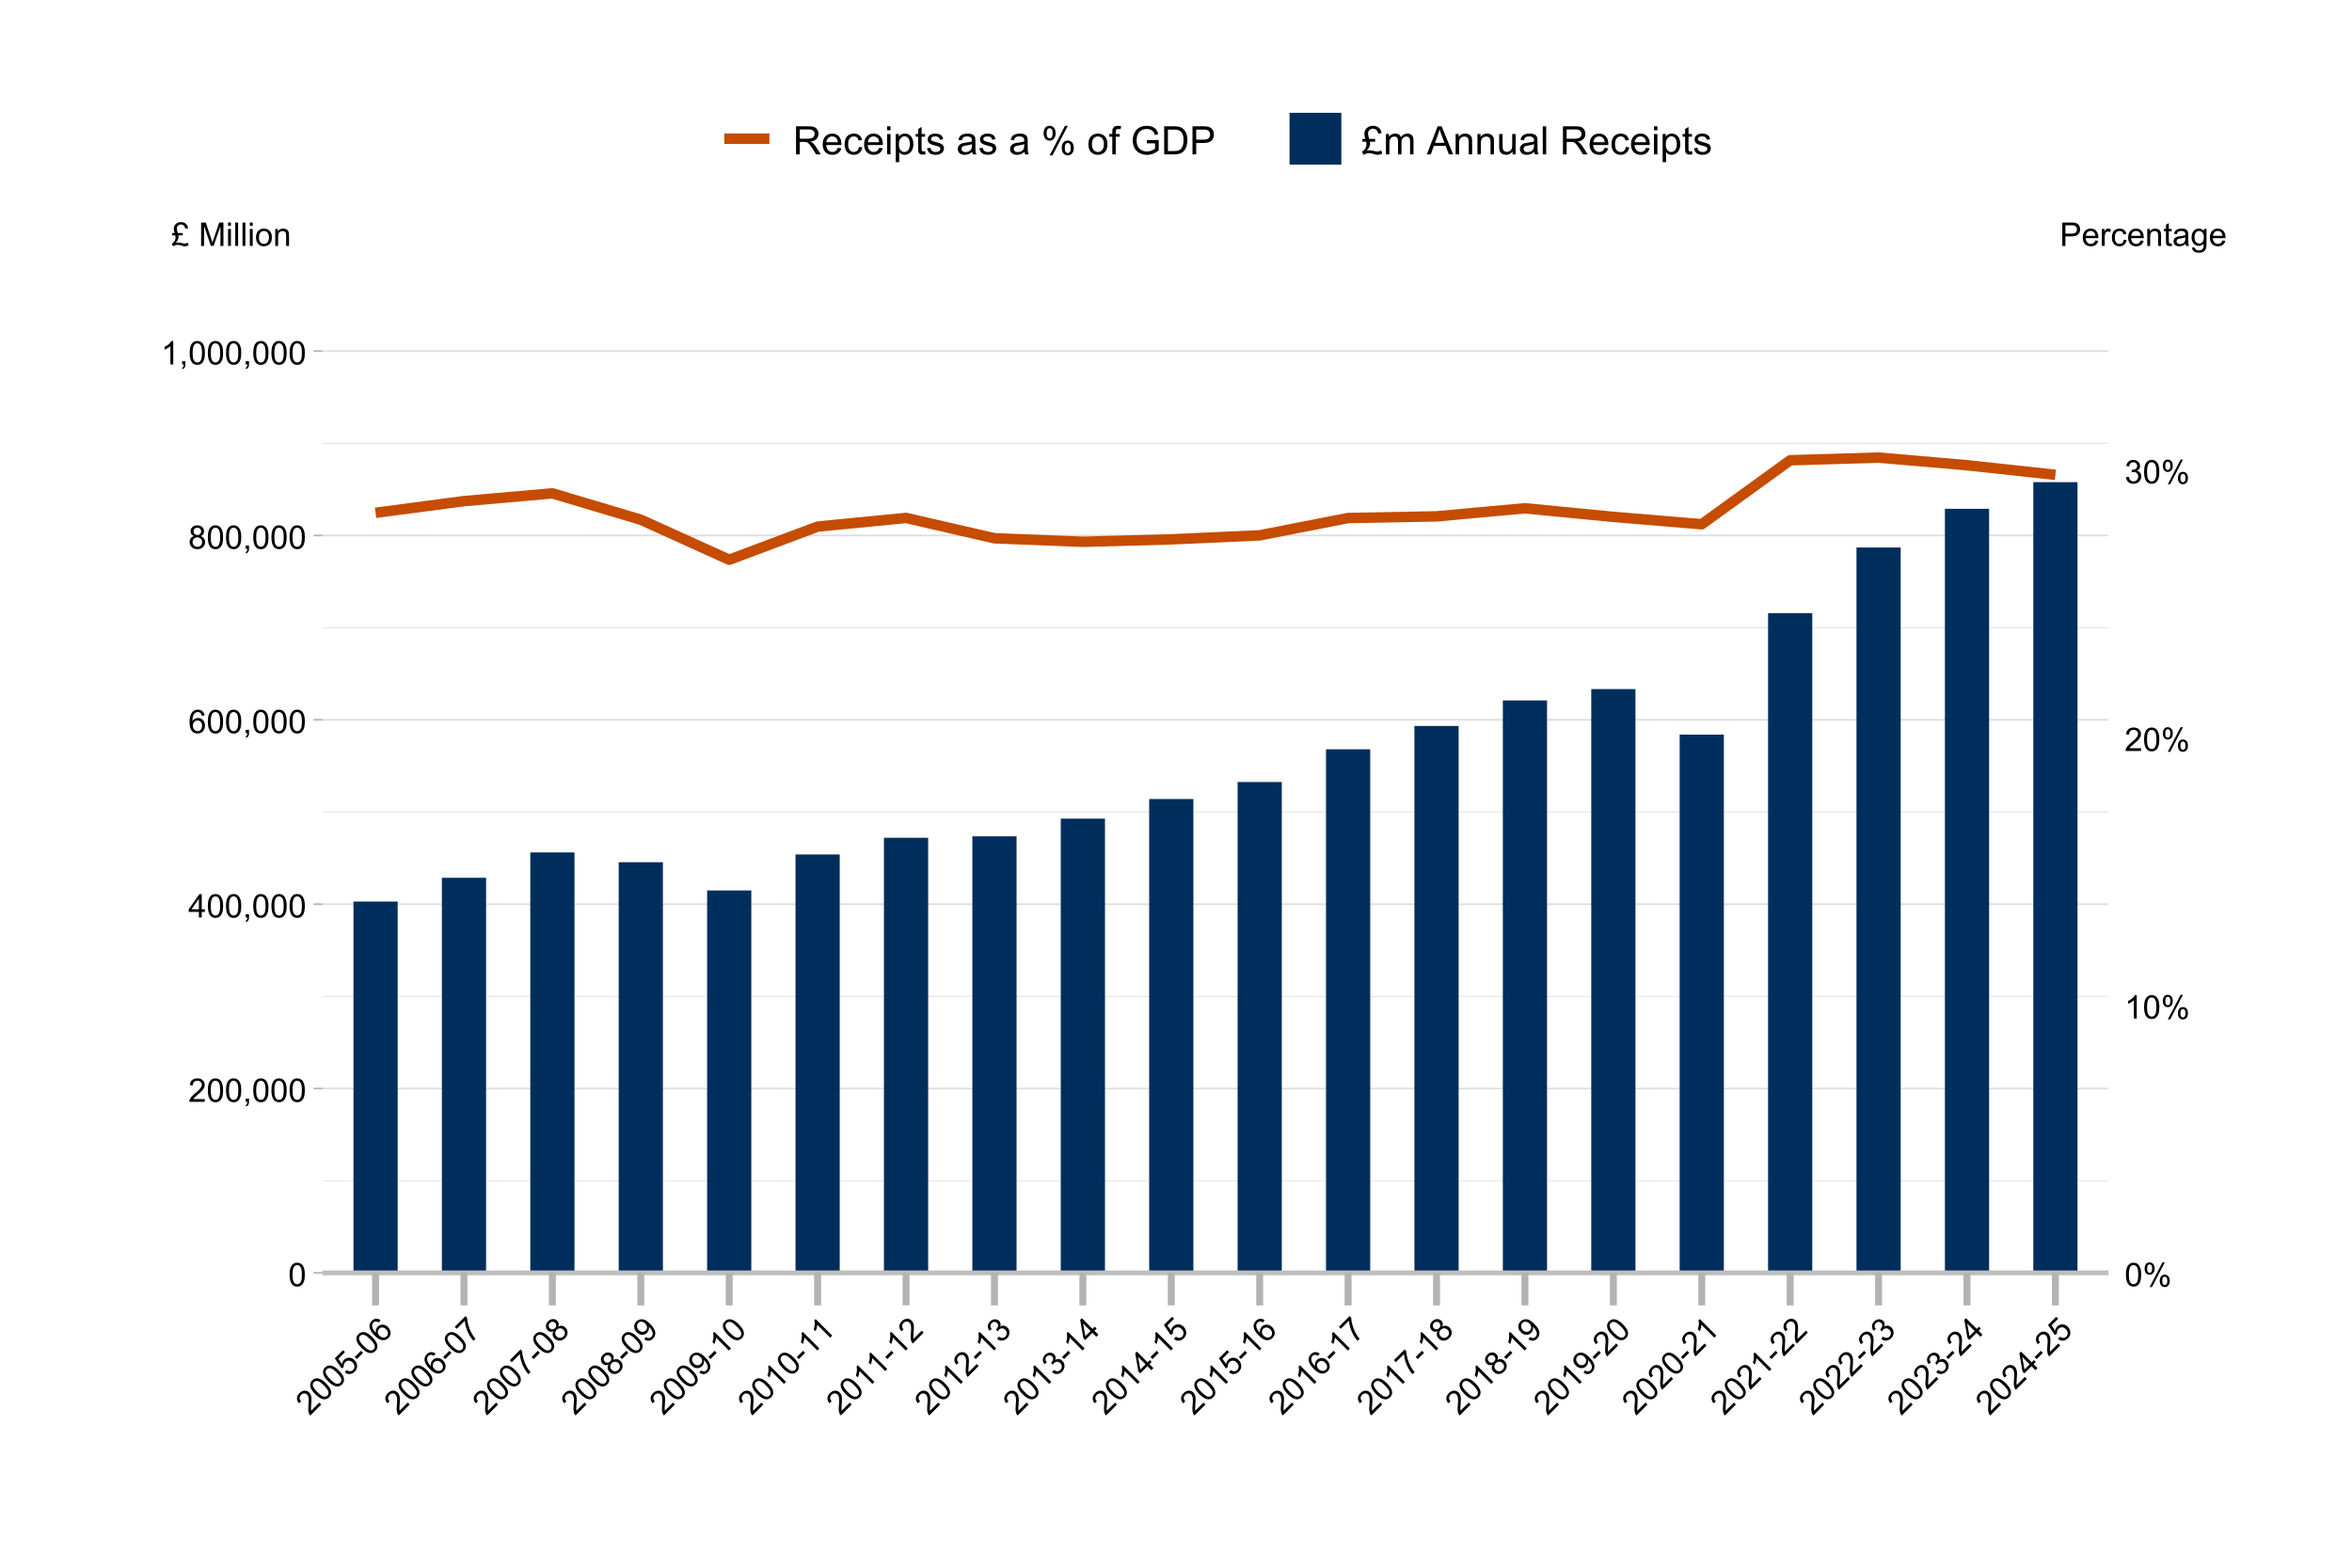 <?xml version="1.0" encoding="UTF-8"?>
<svg xmlns="http://www.w3.org/2000/svg" xmlns:xlink="http://www.w3.org/1999/xlink" width="720" height="480" viewBox="0 0 720 480">
<defs>
<g>
<g id="glyph-0-0">
<path d="M 0.414 -3.531 C 0.414 -4.375 0.504 -5.059 0.676 -5.574 C 0.852 -6.09 1.109 -6.488 1.453 -6.766 C 1.797 -7.047 2.227 -7.188 2.75 -7.188 C 3.133 -7.188 3.469 -7.109 3.758 -6.957 C 4.051 -6.801 4.289 -6.578 4.477 -6.285 C 4.668 -5.996 4.812 -5.641 4.922 -5.223 C 5.031 -4.805 5.082 -4.238 5.082 -3.531 C 5.082 -2.691 4.996 -2.012 4.824 -1.496 C 4.652 -0.98 4.395 -0.582 4.051 -0.301 C 3.707 -0.02 3.273 0.121 2.75 0.121 C 2.059 0.121 1.516 -0.125 1.125 -0.621 C 0.652 -1.215 0.414 -2.188 0.414 -3.531 M 1.32 -3.531 C 1.32 -2.355 1.457 -1.574 1.73 -1.184 C 2.008 -0.797 2.344 -0.602 2.75 -0.602 C 3.152 -0.602 3.492 -0.797 3.766 -1.188 C 4.043 -1.578 4.18 -2.359 4.18 -3.531 C 4.18 -4.707 4.043 -5.492 3.766 -5.879 C 3.492 -6.266 3.148 -6.461 2.738 -6.461 C 2.336 -6.461 2.012 -6.289 1.773 -5.945 C 1.469 -5.512 1.32 -4.707 1.32 -3.531 Z M 1.32 -3.531 "/>
</g>
<g id="glyph-0-1">
<path d="M 5.035 -0.844 L 5.035 0 L 0.305 0 C 0.297 -0.211 0.332 -0.414 0.406 -0.609 C 0.527 -0.934 0.719 -1.25 0.984 -1.562 C 1.25 -1.875 1.633 -2.234 2.133 -2.648 C 2.91 -3.285 3.438 -3.789 3.711 -4.164 C 3.984 -4.535 4.121 -4.887 4.121 -5.219 C 4.121 -5.566 3.996 -5.863 3.746 -6.102 C 3.5 -6.34 3.172 -6.461 2.773 -6.461 C 2.352 -6.461 2.012 -6.332 1.758 -6.078 C 1.504 -5.824 1.375 -5.473 1.371 -5.023 L 0.469 -5.117 C 0.531 -5.789 0.762 -6.305 1.168 -6.656 C 1.57 -7.012 2.113 -7.188 2.793 -7.188 C 3.48 -7.188 4.023 -6.996 4.422 -6.617 C 4.824 -6.234 5.023 -5.762 5.023 -5.199 C 5.023 -4.914 4.965 -4.633 4.848 -4.355 C 4.73 -4.078 4.535 -3.789 4.266 -3.48 C 3.992 -3.176 3.543 -2.754 2.91 -2.223 C 2.383 -1.777 2.043 -1.48 1.895 -1.32 C 1.746 -1.164 1.621 -1.004 1.523 -0.844 Z M 5.035 -0.844 "/>
</g>
<g id="glyph-0-2">
<path d="M 0.891 0 L 0.891 -1 L 1.891 -1 L 1.891 0 C 1.891 0.367 1.824 0.664 1.695 0.891 C 1.562 1.117 1.359 1.293 1.074 1.414 L 0.828 1.039 C 1.016 0.957 1.152 0.84 1.242 0.68 C 1.328 0.523 1.375 0.297 1.387 0 Z M 0.891 0 "/>
</g>
<g id="glyph-0-3">
<path d="M 3.234 0 L 3.234 -1.715 L 0.125 -1.715 L 0.125 -2.52 L 3.395 -7.156 L 4.109 -7.156 L 4.109 -2.52 L 5.078 -2.52 L 5.078 -1.715 L 4.109 -1.715 L 4.109 0 L 3.234 0 M 3.234 -2.52 L 3.234 -5.746 L 0.992 -2.52 Z M 3.234 -2.52 "/>
</g>
<g id="glyph-0-4">
<path d="M 4.977 -5.406 L 4.102 -5.336 C 4.023 -5.684 3.914 -5.934 3.77 -6.09 C 3.531 -6.34 3.238 -6.465 2.891 -6.465 C 2.609 -6.465 2.363 -6.387 2.152 -6.23 C 1.875 -6.027 1.66 -5.734 1.5 -5.348 C 1.34 -4.961 1.258 -4.406 1.25 -3.691 C 1.461 -4.012 1.719 -4.254 2.027 -4.41 C 2.332 -4.566 2.652 -4.645 2.988 -4.645 C 3.574 -4.645 4.074 -4.43 4.484 -3.996 C 4.898 -3.566 5.102 -3.008 5.102 -2.324 C 5.102 -1.875 5.004 -1.457 4.812 -1.07 C 4.617 -0.688 4.352 -0.391 4.016 -0.188 C 3.676 0.02 3.289 0.121 2.859 0.121 C 2.129 0.121 1.531 -0.148 1.07 -0.688 C 0.605 -1.227 0.375 -2.113 0.375 -3.352 C 0.375 -4.734 0.633 -5.738 1.141 -6.367 C 1.59 -6.914 2.188 -7.188 2.945 -7.188 C 3.508 -7.188 3.969 -7.031 4.328 -6.715 C 4.688 -6.398 4.902 -5.961 4.977 -5.406 M 1.387 -2.32 C 1.387 -2.016 1.449 -1.727 1.578 -1.449 C 1.707 -1.172 1.887 -0.961 2.117 -0.816 C 2.352 -0.672 2.594 -0.602 2.848 -0.602 C 3.219 -0.602 3.535 -0.75 3.805 -1.051 C 4.07 -1.348 4.203 -1.758 4.203 -2.27 C 4.203 -2.766 4.07 -3.156 3.809 -3.441 C 3.547 -3.727 3.211 -3.867 2.812 -3.867 C 2.414 -3.867 2.078 -3.727 1.801 -3.441 C 1.523 -3.156 1.387 -2.781 1.387 -2.32 Z M 1.387 -2.32 "/>
</g>
<g id="glyph-0-5">
<path d="M 1.766 -3.883 C 1.402 -4.016 1.133 -4.207 0.957 -4.453 C 0.781 -4.699 0.695 -4.996 0.695 -5.344 C 0.695 -5.863 0.879 -6.301 1.254 -6.656 C 1.629 -7.012 2.129 -7.188 2.75 -7.188 C 3.375 -7.188 3.875 -7.008 4.258 -6.645 C 4.641 -6.281 4.828 -5.84 4.828 -5.316 C 4.828 -4.984 4.742 -4.695 4.566 -4.449 C 4.395 -4.203 4.129 -4.016 3.773 -3.883 C 4.215 -3.738 4.547 -3.508 4.777 -3.188 C 5.008 -2.871 5.121 -2.488 5.121 -2.047 C 5.121 -1.434 4.906 -0.918 4.473 -0.504 C 4.039 -0.086 3.469 0.121 2.766 0.121 C 2.059 0.121 1.488 -0.086 1.055 -0.504 C 0.621 -0.922 0.406 -1.445 0.406 -2.07 C 0.406 -2.535 0.523 -2.926 0.758 -3.238 C 0.996 -3.555 1.332 -3.77 1.766 -3.883 M 1.594 -5.371 C 1.594 -5.031 1.699 -4.754 1.918 -4.539 C 2.137 -4.324 2.422 -4.219 2.77 -4.219 C 3.105 -4.219 3.383 -4.324 3.602 -4.539 C 3.816 -4.75 3.926 -5.012 3.926 -5.32 C 3.926 -5.645 3.812 -5.914 3.59 -6.137 C 3.367 -6.355 3.09 -6.465 2.758 -6.465 C 2.422 -6.465 2.145 -6.359 1.922 -6.141 C 1.703 -5.93 1.594 -5.672 1.594 -5.371 M 1.309 -2.066 C 1.309 -1.816 1.367 -1.57 1.488 -1.336 C 1.605 -1.102 1.781 -0.922 2.016 -0.793 C 2.25 -0.664 2.504 -0.602 2.773 -0.602 C 3.195 -0.602 3.539 -0.734 3.812 -1.008 C 4.086 -1.277 4.223 -1.621 4.223 -2.035 C 4.223 -2.461 4.082 -2.809 3.801 -3.086 C 3.52 -3.363 3.168 -3.5 2.742 -3.5 C 2.332 -3.5 1.988 -3.363 1.715 -3.09 C 1.445 -2.816 1.309 -2.477 1.309 -2.066 Z M 1.309 -2.066 "/>
</g>
<g id="glyph-0-6">
<path d="M 3.727 0 L 2.848 0 L 2.848 -5.602 C 2.637 -5.398 2.359 -5.195 2.016 -4.996 C 1.672 -4.793 1.363 -4.641 1.09 -4.539 L 1.09 -5.391 C 1.582 -5.621 2.012 -5.902 2.379 -6.23 C 2.746 -6.559 3.008 -6.879 3.16 -7.188 L 3.727 -7.188 Z M 3.727 0 "/>
</g>
<g id="glyph-0-7">
<path d="M 0.582 -5.438 C 0.582 -5.949 0.711 -6.387 0.969 -6.742 C 1.223 -7.102 1.598 -7.281 2.086 -7.281 C 2.535 -7.281 2.906 -7.121 3.199 -6.801 C 3.496 -6.48 3.641 -6.008 3.641 -5.387 C 3.641 -4.781 3.492 -4.312 3.195 -3.988 C 2.898 -3.66 2.531 -3.496 2.094 -3.496 C 1.66 -3.496 1.301 -3.656 1.012 -3.98 C 0.727 -4.301 0.582 -4.789 0.582 -5.438 M 2.109 -6.676 C 1.891 -6.676 1.711 -6.582 1.566 -6.391 C 1.422 -6.203 1.348 -5.855 1.348 -5.352 C 1.348 -4.891 1.422 -4.57 1.566 -4.383 C 1.715 -4.195 1.895 -4.102 2.109 -4.102 C 2.332 -4.102 2.516 -4.195 2.66 -4.383 C 2.805 -4.574 2.875 -4.918 2.875 -5.422 C 2.875 -5.883 2.805 -6.207 2.656 -6.395 C 2.508 -6.582 2.328 -6.676 2.109 -6.676 M 2.113 0.266 L 6.031 -7.281 L 6.742 -7.281 L 2.844 0.266 L 2.113 0.266 M 5.211 -1.68 C 5.211 -2.195 5.34 -2.629 5.594 -2.984 C 5.852 -3.344 6.227 -3.52 6.719 -3.52 C 7.168 -3.52 7.539 -3.359 7.836 -3.039 C 8.129 -2.719 8.277 -2.246 8.277 -1.625 C 8.277 -1.02 8.129 -0.555 7.828 -0.227 C 7.531 0.102 7.164 0.262 6.723 0.266 C 6.289 0.262 5.93 0.102 5.641 -0.223 C 5.355 -0.547 5.211 -1.031 5.211 -1.68 M 6.742 -2.914 C 6.523 -2.914 6.34 -2.82 6.195 -2.633 C 6.051 -2.441 5.977 -2.098 5.977 -1.594 C 5.977 -1.137 6.051 -0.812 6.195 -0.625 C 6.344 -0.438 6.523 -0.344 6.738 -0.344 C 6.961 -0.344 7.148 -0.438 7.293 -0.625 C 7.438 -0.812 7.508 -1.16 7.508 -1.66 C 7.508 -2.121 7.438 -2.445 7.289 -2.633 C 7.145 -2.82 6.961 -2.914 6.742 -2.914 Z M 6.742 -2.914 "/>
</g>
<g id="glyph-0-8">
<path d="M 0.422 -1.891 L 1.297 -2.008 C 1.398 -1.508 1.57 -1.148 1.812 -0.93 C 2.055 -0.711 2.352 -0.602 2.699 -0.602 C 3.113 -0.602 3.461 -0.742 3.746 -1.031 C 4.031 -1.316 4.176 -1.672 4.176 -2.094 C 4.176 -2.5 4.043 -2.832 3.781 -3.094 C 3.516 -3.355 3.18 -3.484 2.773 -3.484 C 2.609 -3.484 2.402 -3.453 2.152 -3.391 L 2.25 -4.16 C 2.309 -4.152 2.355 -4.148 2.391 -4.148 C 2.766 -4.148 3.105 -4.25 3.402 -4.445 C 3.703 -4.641 3.852 -4.941 3.852 -5.348 C 3.852 -5.668 3.742 -5.938 3.523 -6.148 C 3.309 -6.359 3.027 -6.465 2.68 -6.465 C 2.34 -6.465 2.055 -6.359 1.828 -6.141 C 1.598 -5.93 1.453 -5.605 1.387 -5.176 L 0.508 -5.332 C 0.617 -5.922 0.859 -6.379 1.242 -6.703 C 1.621 -7.027 2.094 -7.188 2.66 -7.188 C 3.051 -7.188 3.41 -7.105 3.742 -6.938 C 4.07 -6.77 4.32 -6.539 4.496 -6.25 C 4.668 -5.961 4.758 -5.652 4.758 -5.328 C 4.758 -5.02 4.672 -4.734 4.508 -4.484 C 4.34 -4.227 4.094 -4.027 3.77 -3.875 C 4.191 -3.781 4.523 -3.578 4.758 -3.27 C 4.992 -2.961 5.109 -2.578 5.109 -2.113 C 5.109 -1.488 4.879 -0.961 4.422 -0.523 C 3.969 -0.09 3.391 0.125 2.695 0.125 C 2.066 0.125 1.547 -0.059 1.129 -0.434 C 0.715 -0.809 0.477 -1.293 0.422 -1.891 Z M 0.422 -1.891 "/>
</g>
<g id="glyph-0-9">
<path d="M 1.934 -3.949 L 3.473 -3.949 L 3.473 -3.227 L 2.086 -3.227 C 2.148 -3.086 2.18 -2.941 2.18 -2.797 C 2.18 -2.516 2.109 -2.215 1.977 -1.898 C 1.84 -1.582 1.617 -1.262 1.309 -0.934 C 1.566 -1.004 1.801 -1.039 2.012 -1.039 C 2.281 -1.039 2.586 -1 2.926 -0.918 C 3.484 -0.785 3.863 -0.719 4.062 -0.719 C 4.305 -0.719 4.617 -0.809 5 -0.992 L 5.281 -0.188 C 4.984 -0.059 4.75 0.023 4.586 0.062 C 4.422 0.102 4.258 0.121 4.098 0.121 C 3.961 0.121 3.82 0.109 3.68 0.082 C 3.594 0.066 3.383 0.008 3.051 -0.094 C 2.715 -0.199 2.5 -0.258 2.402 -0.277 C 2.25 -0.305 2.098 -0.316 1.945 -0.316 C 1.711 -0.316 1.461 -0.277 1.195 -0.195 C 0.93 -0.113 0.688 -0.004 0.469 0.137 L 0.133 -0.707 C 0.445 -0.879 0.711 -1.129 0.93 -1.449 C 1.145 -1.77 1.254 -2.16 1.254 -2.621 C 1.254 -2.82 1.227 -3.023 1.172 -3.227 L 0.215 -3.227 L 0.215 -3.949 L 0.969 -3.949 C 0.859 -4.316 0.789 -4.582 0.762 -4.75 C 0.734 -4.918 0.719 -5.078 0.719 -5.238 C 0.719 -5.918 0.969 -6.445 1.469 -6.828 C 1.875 -7.129 2.363 -7.281 2.934 -7.281 C 3.523 -7.281 4.008 -7.117 4.391 -6.793 C 4.773 -6.469 5.008 -6.016 5.098 -5.43 L 4.223 -5.297 C 4.176 -5.688 4.027 -5.996 3.785 -6.219 C 3.543 -6.445 3.254 -6.559 2.914 -6.559 C 2.555 -6.559 2.254 -6.441 2.016 -6.207 C 1.773 -5.977 1.656 -5.695 1.656 -5.367 C 1.656 -5.004 1.75 -4.531 1.934 -3.949 Z M 1.934 -3.949 "/>
</g>
<g id="glyph-0-10">
</g>
<g id="glyph-0-11">
<path d="M 0.742 0 L 0.742 -7.156 L 2.168 -7.156 L 3.863 -2.09 C 4.02 -1.617 4.133 -1.266 4.203 -1.031 C 4.285 -1.289 4.414 -1.672 4.586 -2.18 L 6.297 -7.156 L 7.574 -7.156 L 7.574 0 L 6.66 0 L 6.66 -5.992 L 4.578 0 L 3.727 0 L 1.656 -6.094 L 1.656 0 Z M 0.742 0 "/>
</g>
<g id="glyph-0-12">
<path d="M 0.664 -6.148 L 0.664 -7.156 L 1.543 -7.156 L 1.543 -6.148 L 0.664 -6.148 M 0.664 0 L 0.664 -5.188 L 1.543 -5.188 L 1.543 0 Z M 0.664 0 "/>
</g>
<g id="glyph-0-13">
<path d="M 0.641 0 L 0.641 -7.156 L 1.52 -7.156 L 1.52 0 Z M 0.641 0 "/>
</g>
<g id="glyph-0-14">
<path d="M 0.332 -2.594 C 0.332 -3.555 0.598 -4.266 1.133 -4.727 C 1.578 -5.109 2.121 -5.305 2.766 -5.305 C 3.477 -5.305 4.059 -5.07 4.512 -4.602 C 4.965 -4.137 5.191 -3.488 5.191 -2.664 C 5.191 -2 5.09 -1.473 4.891 -1.09 C 4.691 -0.707 4.398 -0.41 4.016 -0.199 C 3.633 0.012 3.215 0.117 2.766 0.117 C 2.039 0.117 1.449 -0.117 1.004 -0.582 C 0.555 -1.047 0.332 -1.719 0.332 -2.594 M 1.234 -2.594 C 1.234 -1.93 1.379 -1.43 1.672 -1.102 C 1.961 -0.77 2.324 -0.605 2.766 -0.605 C 3.199 -0.605 3.562 -0.773 3.852 -1.102 C 4.141 -1.438 4.289 -1.941 4.289 -2.621 C 4.289 -3.262 4.141 -3.75 3.852 -4.078 C 3.559 -4.41 3.195 -4.574 2.766 -4.574 C 2.324 -4.574 1.961 -4.41 1.672 -4.082 C 1.379 -3.754 1.234 -3.258 1.234 -2.594 Z M 1.234 -2.594 "/>
</g>
<g id="glyph-0-15">
<path d="M 0.66 0 L 0.66 -5.188 L 1.449 -5.188 L 1.449 -4.449 C 1.832 -5.02 2.383 -5.305 3.102 -5.305 C 3.414 -5.305 3.699 -5.246 3.961 -5.133 C 4.223 -5.023 4.422 -4.875 4.551 -4.691 C 4.68 -4.512 4.773 -4.293 4.824 -4.043 C 4.855 -3.879 4.875 -3.594 4.875 -3.188 L 4.875 0 L 3.992 0 L 3.992 -3.156 C 3.992 -3.512 3.961 -3.781 3.891 -3.957 C 3.824 -4.137 3.703 -4.277 3.527 -4.383 C 3.355 -4.488 3.148 -4.539 2.914 -4.539 C 2.539 -4.539 2.219 -4.422 1.945 -4.184 C 1.676 -3.945 1.539 -3.496 1.539 -2.832 L 1.539 0 Z M 0.66 0 "/>
</g>
<g id="glyph-0-16">
<path d="M 0.773 0 L 0.773 -7.156 L 3.473 -7.156 C 3.945 -7.156 4.309 -7.137 4.562 -7.09 C 4.914 -7.031 5.207 -6.918 5.445 -6.754 C 5.684 -6.59 5.875 -6.359 6.02 -6.062 C 6.164 -5.77 6.234 -5.441 6.234 -5.086 C 6.234 -4.48 6.043 -3.965 5.656 -3.543 C 5.266 -3.121 4.566 -2.91 3.555 -2.91 L 1.719 -2.91 L 1.719 0 L 0.773 0 M 1.719 -3.754 L 3.57 -3.754 C 4.18 -3.754 4.617 -3.867 4.875 -4.098 C 5.129 -4.324 5.258 -4.645 5.258 -5.059 C 5.258 -5.359 5.184 -5.613 5.031 -5.828 C 4.879 -6.039 4.68 -6.18 4.434 -6.25 C 4.273 -6.293 3.98 -6.312 3.551 -6.312 L 1.719 -6.312 Z M 1.719 -3.754 "/>
</g>
<g id="glyph-0-17">
<path d="M 4.211 -1.672 L 5.117 -1.559 C 4.973 -1.027 4.707 -0.613 4.32 -0.32 C 3.934 -0.031 3.438 0.117 2.836 0.117 C 2.078 0.117 1.477 -0.117 1.031 -0.582 C 0.59 -1.051 0.367 -1.707 0.367 -2.547 C 0.367 -3.422 0.59 -4.098 1.039 -4.578 C 1.488 -5.062 2.07 -5.305 2.789 -5.305 C 3.48 -5.305 4.047 -5.066 4.488 -4.594 C 4.926 -4.121 5.148 -3.457 5.148 -2.602 C 5.148 -2.551 5.145 -2.473 5.141 -2.367 L 1.273 -2.367 C 1.309 -1.797 1.469 -1.363 1.758 -1.059 C 2.047 -0.758 2.41 -0.605 2.844 -0.605 C 3.164 -0.605 3.438 -0.691 3.668 -0.859 C 3.895 -1.027 4.074 -1.297 4.211 -1.672 M 1.324 -3.09 L 4.219 -3.09 C 4.18 -3.527 4.07 -3.855 3.887 -4.07 C 3.605 -4.41 3.242 -4.578 2.797 -4.578 C 2.395 -4.578 2.055 -4.445 1.781 -4.176 C 1.504 -3.906 1.352 -3.543 1.324 -3.09 Z M 1.324 -3.09 "/>
</g>
<g id="glyph-0-18">
<path d="M 0.648 0 L 0.648 -5.188 L 1.441 -5.188 L 1.441 -4.398 C 1.641 -4.766 1.828 -5.008 2 -5.125 C 2.172 -5.242 2.359 -5.305 2.562 -5.305 C 2.859 -5.305 3.16 -5.207 3.469 -5.02 L 3.164 -4.203 C 2.949 -4.332 2.734 -4.395 2.52 -4.395 C 2.328 -4.395 2.156 -4.336 2 -4.223 C 1.848 -4.105 1.738 -3.945 1.676 -3.742 C 1.578 -3.43 1.527 -3.086 1.527 -2.715 L 1.527 0 Z M 0.648 0 "/>
</g>
<g id="glyph-0-19">
<path d="M 4.043 -1.898 L 4.906 -1.789 C 4.812 -1.191 4.57 -0.727 4.184 -0.387 C 3.793 -0.051 3.316 0.117 2.75 0.117 C 2.039 0.117 1.469 -0.113 1.039 -0.578 C 0.605 -1.043 0.391 -1.707 0.391 -2.574 C 0.391 -3.133 0.484 -3.625 0.668 -4.043 C 0.855 -4.461 1.137 -4.777 1.516 -4.988 C 1.895 -5.199 2.309 -5.305 2.754 -5.305 C 3.316 -5.305 3.777 -5.16 4.137 -4.875 C 4.492 -4.59 4.723 -4.188 4.824 -3.664 L 3.969 -3.531 C 3.887 -3.879 3.746 -4.141 3.539 -4.316 C 3.332 -4.492 3.082 -4.578 2.789 -4.578 C 2.344 -4.578 1.984 -4.422 1.711 -4.105 C 1.434 -3.785 1.293 -3.285 1.293 -2.598 C 1.293 -1.902 1.426 -1.395 1.695 -1.078 C 1.961 -0.762 2.309 -0.605 2.738 -0.605 C 3.086 -0.605 3.371 -0.711 3.602 -0.922 C 3.836 -1.133 3.98 -1.461 4.043 -1.898 Z M 4.043 -1.898 "/>
</g>
<g id="glyph-0-20">
<path d="M 2.578 -0.785 L 2.703 -0.008 C 2.457 0.043 2.234 0.07 2.039 0.07 C 1.723 0.07 1.477 0.02 1.297 -0.082 C 1.125 -0.184 1 -0.316 0.93 -0.48 C 0.855 -0.645 0.82 -0.992 0.82 -1.52 L 0.82 -4.5 L 0.176 -4.5 L 0.176 -5.188 L 0.82 -5.188 L 0.82 -6.469 L 1.695 -6.996 L 1.695 -5.188 L 2.578 -5.188 L 2.578 -4.5 L 1.695 -4.5 L 1.695 -1.469 C 1.695 -1.219 1.711 -1.059 1.742 -0.984 C 1.773 -0.914 1.82 -0.859 1.891 -0.816 C 1.961 -0.773 2.062 -0.75 2.191 -0.75 C 2.289 -0.75 2.418 -0.762 2.578 -0.785 Z M 2.578 -0.785 "/>
</g>
<g id="glyph-0-21">
<path d="M 4.043 -0.641 C 3.719 -0.363 3.402 -0.168 3.102 -0.055 C 2.801 0.059 2.48 0.117 2.133 0.117 C 1.562 0.117 1.125 -0.023 0.82 -0.301 C 0.516 -0.578 0.359 -0.934 0.359 -1.367 C 0.359 -1.621 0.418 -1.852 0.535 -2.062 C 0.648 -2.273 0.801 -2.441 0.988 -2.57 C 1.176 -2.695 1.387 -2.793 1.621 -2.855 C 1.793 -2.902 2.055 -2.945 2.402 -2.988 C 3.113 -3.074 3.633 -3.172 3.969 -3.289 C 3.973 -3.41 3.977 -3.488 3.977 -3.52 C 3.977 -3.879 3.891 -4.129 3.727 -4.277 C 3.5 -4.477 3.168 -4.574 2.727 -4.574 C 2.312 -4.574 2.008 -4.504 1.809 -4.359 C 1.613 -4.215 1.465 -3.957 1.371 -3.59 L 0.512 -3.707 C 0.59 -4.074 0.719 -4.371 0.898 -4.598 C 1.078 -4.824 1.336 -4.996 1.676 -5.121 C 2.012 -5.242 2.406 -5.305 2.852 -5.305 C 3.293 -5.305 3.652 -5.25 3.93 -5.148 C 4.207 -5.043 4.41 -4.91 4.539 -4.754 C 4.672 -4.594 4.762 -4.395 4.812 -4.156 C 4.844 -4.004 4.859 -3.734 4.859 -3.344 L 4.859 -2.172 C 4.859 -1.355 4.879 -0.84 4.914 -0.621 C 4.953 -0.406 5.027 -0.199 5.137 0 L 4.219 0 C 4.129 -0.184 4.07 -0.395 4.043 -0.641 M 3.969 -2.602 C 3.652 -2.473 3.172 -2.363 2.535 -2.27 C 2.172 -2.219 1.918 -2.16 1.766 -2.094 C 1.617 -2.031 1.504 -1.934 1.422 -1.809 C 1.34 -1.684 1.297 -1.543 1.297 -1.391 C 1.297 -1.156 1.387 -0.961 1.566 -0.805 C 1.742 -0.648 2 -0.57 2.344 -0.57 C 2.684 -0.57 2.984 -0.645 3.246 -0.793 C 3.512 -0.941 3.703 -1.145 3.828 -1.402 C 3.922 -1.602 3.969 -1.895 3.969 -2.281 Z M 3.969 -2.602 "/>
</g>
<g id="glyph-0-22">
<path d="M 0.5 0.43 L 1.352 0.555 C 1.387 0.82 1.488 1.012 1.648 1.133 C 1.867 1.297 2.168 1.375 2.543 1.375 C 2.949 1.375 3.266 1.297 3.484 1.133 C 3.707 0.969 3.859 0.742 3.938 0.449 C 3.98 0.27 4.004 -0.105 4 -0.68 C 3.613 -0.227 3.137 0 2.562 0 C 1.852 0 1.297 -0.258 0.906 -0.773 C 0.516 -1.285 0.32 -1.902 0.32 -2.621 C 0.32 -3.117 0.41 -3.574 0.59 -3.992 C 0.77 -4.41 1.031 -4.734 1.371 -4.961 C 1.711 -5.188 2.109 -5.305 2.57 -5.305 C 3.18 -5.305 3.684 -5.055 4.082 -4.562 L 4.082 -5.188 L 4.891 -5.188 L 4.891 -0.703 C 4.891 0.105 4.809 0.676 4.645 1.012 C 4.48 1.352 4.223 1.617 3.863 1.812 C 3.508 2.008 3.07 2.105 2.547 2.105 C 1.93 2.105 1.43 1.965 1.051 1.688 C 0.668 1.41 0.484 0.988 0.5 0.43 M 1.227 -2.688 C 1.227 -2.004 1.359 -1.508 1.633 -1.195 C 1.902 -0.883 2.238 -0.727 2.648 -0.727 C 3.051 -0.727 3.391 -0.883 3.664 -1.195 C 3.934 -1.504 4.07 -1.992 4.07 -2.656 C 4.07 -3.289 3.93 -3.77 3.648 -4.094 C 3.367 -4.414 3.027 -4.574 2.633 -4.574 C 2.242 -4.574 1.91 -4.418 1.637 -4.098 C 1.363 -3.781 1.227 -3.312 1.227 -2.688 Z M 1.227 -2.688 "/>
</g>
<g id="glyph-1-0">
<path d="M 2.961 -4.156 L 3.559 -3.559 L 0.215 -0.215 C 0.059 -0.359 -0.059 -0.527 -0.145 -0.719 C -0.289 -1.031 -0.375 -1.391 -0.41 -1.801 C -0.441 -2.211 -0.426 -2.734 -0.363 -3.379 C -0.262 -4.383 -0.25 -5.109 -0.32 -5.566 C -0.391 -6.023 -0.543 -6.371 -0.777 -6.605 C -1.023 -6.852 -1.32 -6.973 -1.664 -6.965 C -2.008 -6.957 -2.324 -6.812 -2.605 -6.527 C -2.906 -6.23 -3.055 -5.902 -3.055 -5.543 C -3.055 -5.184 -2.898 -4.844 -2.582 -4.523 L -3.285 -3.949 C -3.719 -4.469 -3.918 -4.996 -3.883 -5.531 C -3.848 -6.066 -3.59 -6.578 -3.105 -7.059 C -2.621 -7.543 -2.102 -7.793 -1.551 -7.805 C -0.996 -7.82 -0.523 -7.629 -0.125 -7.23 C 0.078 -7.027 0.234 -6.785 0.348 -6.508 C 0.461 -6.23 0.531 -5.887 0.555 -5.477 C 0.578 -5.07 0.555 -4.453 0.488 -3.629 C 0.426 -2.941 0.398 -2.492 0.406 -2.273 C 0.41 -2.055 0.438 -1.855 0.48 -1.676 Z M 2.961 -4.156 "/>
</g>
<g id="glyph-1-1">
<path d="M -2.203 -2.789 C -2.801 -3.387 -3.223 -3.93 -3.465 -4.418 C -3.703 -4.906 -3.805 -5.371 -3.758 -5.812 C -3.715 -6.254 -3.508 -6.656 -3.137 -7.027 C -2.867 -7.297 -2.574 -7.48 -2.262 -7.578 C -1.945 -7.672 -1.617 -7.684 -1.277 -7.613 C -0.941 -7.539 -0.586 -7.395 -0.211 -7.172 C 0.16 -6.953 0.598 -6.594 1.098 -6.09 C 1.691 -5.496 2.109 -4.957 2.352 -4.469 C 2.598 -3.984 2.695 -3.52 2.652 -3.078 C 2.609 -2.633 2.402 -2.227 2.031 -1.859 C 1.543 -1.371 0.984 -1.16 0.355 -1.234 C -0.398 -1.32 -1.254 -1.84 -2.203 -2.789 M -1.562 -3.43 C -0.734 -2.598 -0.082 -2.141 0.387 -2.062 C 0.855 -1.98 1.234 -2.082 1.52 -2.367 C 1.805 -2.652 1.906 -3.031 1.824 -3.504 C 1.742 -3.973 1.289 -4.625 0.461 -5.453 C -0.375 -6.285 -1.023 -6.742 -1.492 -6.82 C -1.961 -6.898 -2.34 -6.793 -2.633 -6.504 C -2.918 -6.219 -3.023 -5.871 -2.953 -5.457 C -2.859 -4.938 -2.395 -4.258 -1.562 -3.43 Z M -1.562 -3.43 "/>
</g>
<g id="glyph-1-2">
<path d="M -1.031 -1.621 L -0.434 -2.328 C -0.07 -2.059 0.281 -1.93 0.617 -1.949 C 0.953 -1.965 1.246 -2.098 1.496 -2.344 C 1.793 -2.645 1.934 -3.008 1.918 -3.441 C 1.898 -3.875 1.703 -4.277 1.328 -4.652 C 0.977 -5.004 0.594 -5.184 0.191 -5.191 C -0.211 -5.195 -0.574 -5.039 -0.898 -4.715 C -1.098 -4.516 -1.234 -4.289 -1.305 -4.039 C -1.375 -3.785 -1.383 -3.543 -1.328 -3.305 L -1.988 -2.797 L -4.098 -5.887 L -1.582 -8.402 L -0.988 -7.809 L -3.008 -5.789 L -1.918 -4.156 C -1.828 -4.672 -1.613 -5.098 -1.281 -5.43 C -0.84 -5.871 -0.312 -6.094 0.297 -6.09 C 0.906 -6.09 1.453 -5.848 1.934 -5.367 C 2.391 -4.906 2.652 -4.379 2.723 -3.777 C 2.805 -3.043 2.566 -2.395 2.008 -1.832 C 1.547 -1.371 1.039 -1.125 0.492 -1.094 C -0.059 -1.059 -0.566 -1.234 -1.031 -1.621 Z M -1.031 -1.621 "/>
</g>
<g id="glyph-1-3">
<path d="M -1.293 -1.742 L -1.918 -2.367 L -0.012 -4.277 L 0.613 -3.652 Z M -1.293 -1.742 "/>
</g>
<g id="glyph-1-4">
<path d="M -0.305 -7.34 L -0.875 -6.676 C -1.172 -6.863 -1.43 -6.961 -1.641 -6.973 C -1.984 -6.98 -2.281 -6.863 -2.527 -6.617 C -2.727 -6.418 -2.844 -6.188 -2.883 -5.93 C -2.938 -5.59 -2.883 -5.227 -2.723 -4.84 C -2.559 -4.453 -2.227 -4.004 -1.727 -3.492 C -1.805 -3.871 -1.789 -4.223 -1.684 -4.551 C -1.578 -4.879 -1.406 -5.16 -1.172 -5.398 C -0.758 -5.812 -0.25 -6.012 0.344 -5.996 C 0.941 -5.984 1.48 -5.734 1.965 -5.25 C 2.281 -4.934 2.508 -4.57 2.645 -4.16 C 2.781 -3.75 2.801 -3.355 2.707 -2.969 C 2.613 -2.586 2.414 -2.242 2.109 -1.938 C 1.59 -1.418 0.98 -1.188 0.27 -1.242 C -0.438 -1.297 -1.227 -1.758 -2.102 -2.633 C -3.082 -3.613 -3.613 -4.504 -3.695 -5.309 C -3.766 -6.012 -3.535 -6.629 -3 -7.164 C -2.602 -7.562 -2.164 -7.777 -1.688 -7.809 C -1.211 -7.84 -0.75 -7.684 -0.305 -7.34 M -0.66 -2.621 C -0.445 -2.406 -0.195 -2.246 0.09 -2.141 C 0.379 -2.039 0.652 -2.016 0.922 -2.078 C 1.188 -2.137 1.41 -2.258 1.59 -2.438 C 1.852 -2.699 1.969 -3.031 1.949 -3.434 C 1.926 -3.832 1.73 -4.215 1.367 -4.578 C 1.016 -4.93 0.648 -5.109 0.262 -5.125 C -0.129 -5.141 -0.461 -5.008 -0.746 -4.723 C -1.027 -4.441 -1.164 -4.102 -1.16 -3.707 C -1.152 -3.309 -0.984 -2.949 -0.66 -2.621 Z M -0.66 -2.621 "/>
</g>
<g id="glyph-1-5">
<path d="M -4.062 -4.734 L -4.66 -5.332 L -1.383 -8.609 L -0.902 -8.125 C -0.879 -7.457 -0.742 -6.684 -0.492 -5.797 C -0.238 -4.914 0.102 -4.086 0.527 -3.312 C 0.828 -2.762 1.211 -2.219 1.68 -1.68 L 1.043 -1.043 C 0.652 -1.449 0.25 -2.008 -0.164 -2.723 C -0.578 -3.434 -0.91 -4.191 -1.152 -4.996 C -1.398 -5.801 -1.543 -6.539 -1.586 -7.211 Z M -4.062 -4.734 "/>
</g>
<g id="glyph-1-6">
<path d="M -1.496 -3.996 C -1.848 -3.832 -2.172 -3.773 -2.473 -3.824 C -2.77 -3.875 -3.043 -4.023 -3.285 -4.266 C -3.656 -4.637 -3.832 -5.078 -3.82 -5.594 C -3.805 -6.109 -3.578 -6.586 -3.137 -7.027 C -2.695 -7.469 -2.211 -7.695 -1.688 -7.707 C -1.16 -7.723 -0.715 -7.543 -0.344 -7.176 C -0.109 -6.941 0.031 -6.676 0.082 -6.379 C 0.133 -6.082 0.082 -5.758 -0.074 -5.414 C 0.336 -5.625 0.734 -5.695 1.125 -5.633 C 1.512 -5.57 1.863 -5.383 2.176 -5.07 C 2.609 -4.637 2.82 -4.117 2.809 -3.52 C 2.797 -2.918 2.539 -2.367 2.039 -1.867 C 1.543 -1.367 0.992 -1.113 0.387 -1.102 C -0.215 -1.094 -0.734 -1.309 -1.176 -1.75 C -1.508 -2.078 -1.699 -2.438 -1.754 -2.828 C -1.809 -3.215 -1.723 -3.605 -1.496 -3.996 M -2.672 -4.922 C -2.434 -4.684 -2.16 -4.566 -1.855 -4.566 C -1.547 -4.57 -1.273 -4.695 -1.027 -4.941 C -0.785 -5.18 -0.664 -5.453 -0.664 -5.754 C -0.66 -6.059 -0.77 -6.32 -0.988 -6.539 C -1.215 -6.766 -1.484 -6.879 -1.801 -6.879 C -2.113 -6.875 -2.387 -6.758 -2.621 -6.523 C -2.859 -6.285 -2.977 -6.012 -2.984 -5.703 C -2.988 -5.395 -2.883 -5.137 -2.672 -4.922 M -0.535 -2.387 C -0.359 -2.207 -0.145 -2.078 0.105 -1.996 C 0.355 -1.914 0.609 -1.914 0.863 -1.988 C 1.121 -2.062 1.344 -2.195 1.535 -2.387 C 1.832 -2.684 1.984 -3.023 1.984 -3.406 C 1.988 -3.793 1.84 -4.133 1.547 -4.426 C 1.246 -4.727 0.902 -4.875 0.504 -4.871 C 0.109 -4.867 -0.234 -4.715 -0.535 -4.414 C -0.828 -4.125 -0.973 -3.785 -0.973 -3.398 C -0.973 -3.012 -0.824 -2.676 -0.535 -2.387 Z M -0.535 -2.387 "/>
</g>
<g id="glyph-1-7">
<path d="M -0.785 -1.559 L -0.242 -2.211 C 0.09 -1.98 0.391 -1.871 0.66 -1.887 C 0.93 -1.906 1.176 -2.023 1.398 -2.246 C 1.59 -2.438 1.715 -2.648 1.77 -2.883 C 1.824 -3.113 1.828 -3.348 1.773 -3.586 C 1.719 -3.824 1.598 -4.098 1.414 -4.41 C 1.227 -4.719 1.004 -5.004 0.746 -5.262 C 0.719 -5.289 0.676 -5.328 0.617 -5.383 C 0.691 -5.059 0.684 -4.73 0.59 -4.391 C 0.5 -4.055 0.328 -3.758 0.074 -3.508 C -0.344 -3.09 -0.848 -2.887 -1.441 -2.898 C -2.035 -2.914 -2.582 -3.168 -3.078 -3.668 C -3.594 -4.18 -3.855 -4.746 -3.867 -5.359 C -3.875 -5.977 -3.652 -6.512 -3.195 -6.969 C -2.867 -7.297 -2.477 -7.508 -2.027 -7.605 C -1.578 -7.699 -1.117 -7.656 -0.648 -7.469 C -0.18 -7.281 0.367 -6.879 0.988 -6.258 C 1.633 -5.609 2.078 -5.023 2.32 -4.5 C 2.566 -3.977 2.648 -3.477 2.57 -3 C 2.492 -2.52 2.27 -2.098 1.895 -1.723 C 1.5 -1.328 1.066 -1.113 0.594 -1.082 C 0.125 -1.051 -0.336 -1.211 -0.785 -1.559 M -0.473 -6.336 C -0.828 -6.691 -1.207 -6.879 -1.605 -6.898 C -2.008 -6.918 -2.34 -6.797 -2.605 -6.527 C -2.883 -6.254 -3.012 -5.898 -2.988 -5.469 C -2.969 -5.039 -2.781 -4.645 -2.422 -4.285 C -2.098 -3.961 -1.738 -3.797 -1.344 -3.793 C -0.945 -3.785 -0.605 -3.922 -0.32 -4.207 C -0.035 -4.496 0.102 -4.832 0.086 -5.219 C 0.07 -5.605 -0.117 -5.98 -0.473 -6.336 Z M -0.473 -6.336 "/>
</g>
<g id="glyph-1-8">
<path d="M 2.633 -2.633 L 2.012 -2.012 L -1.949 -5.973 C -1.953 -5.68 -2.008 -5.344 -2.109 -4.957 C -2.207 -4.57 -2.32 -4.246 -2.441 -3.98 L -3.043 -4.582 C -2.859 -5.094 -2.75 -5.594 -2.723 -6.086 C -2.695 -6.578 -2.738 -6.988 -2.848 -7.316 L -2.449 -7.715 Z M 2.633 -2.633 "/>
</g>
<g id="glyph-1-9">
<path d="M -1.039 -1.633 L -0.5 -2.336 C -0.078 -2.055 0.297 -1.926 0.625 -1.941 C 0.953 -1.957 1.238 -2.086 1.484 -2.336 C 1.777 -2.625 1.922 -2.973 1.922 -3.379 C 1.922 -3.781 1.77 -4.133 1.473 -4.434 C 1.184 -4.719 0.855 -4.859 0.484 -4.859 C 0.113 -4.859 -0.215 -4.715 -0.504 -4.426 C -0.621 -4.309 -0.746 -4.141 -0.875 -3.918 L -1.352 -4.535 C -1.305 -4.57 -1.27 -4.602 -1.242 -4.625 C -0.977 -4.891 -0.809 -5.199 -0.734 -5.547 C -0.66 -5.898 -0.77 -6.219 -1.055 -6.504 C -1.285 -6.734 -1.551 -6.844 -1.855 -6.84 C -2.156 -6.836 -2.434 -6.711 -2.676 -6.469 C -2.918 -6.227 -3.043 -5.949 -3.051 -5.633 C -3.062 -5.32 -2.938 -4.992 -2.68 -4.641 L -3.41 -4.129 C -3.75 -4.621 -3.902 -5.117 -3.863 -5.617 C -3.82 -6.113 -3.602 -6.562 -3.199 -6.965 C -2.926 -7.242 -2.609 -7.434 -2.262 -7.551 C -1.91 -7.664 -1.57 -7.68 -1.242 -7.598 C -0.914 -7.516 -0.633 -7.359 -0.402 -7.129 C -0.184 -6.91 -0.043 -6.652 0.016 -6.355 C 0.078 -6.059 0.047 -5.742 -0.074 -5.406 C 0.293 -5.637 0.668 -5.727 1.051 -5.676 C 1.434 -5.621 1.789 -5.434 2.117 -5.105 C 2.559 -4.664 2.773 -4.129 2.758 -3.5 C 2.742 -2.871 2.488 -2.309 1.996 -1.816 C 1.551 -1.371 1.051 -1.137 0.492 -1.105 C -0.066 -1.078 -0.578 -1.254 -1.039 -1.633 Z M -1.039 -1.633 "/>
</g>
<g id="glyph-1-10">
<path d="M 2.285 -2.285 L 1.074 -3.496 L -1.121 -1.301 L -1.691 -1.871 L -2.66 -7.461 L -2.156 -7.969 L 1.125 -4.688 L 1.809 -5.371 L 2.379 -4.801 L 1.695 -4.117 L 2.906 -2.906 L 2.285 -2.285 M 0.504 -4.066 L -1.777 -6.348 L -1.082 -2.484 Z M 0.504 -4.066 "/>
</g>
<g id="glyph-2-0">
<path d="M 0.945 0 L 0.945 -8.59 L 4.75 -8.59 C 5.516 -8.59 6.102 -8.512 6.5 -8.359 C 6.898 -8.203 7.215 -7.93 7.453 -7.539 C 7.691 -7.148 7.812 -6.719 7.812 -6.246 C 7.812 -5.637 7.613 -5.121 7.219 -4.703 C 6.824 -4.285 6.215 -4.02 5.391 -3.906 C 5.691 -3.762 5.918 -3.621 6.078 -3.48 C 6.406 -3.176 6.723 -2.793 7.02 -2.336 L 8.516 0 L 7.086 0 L 5.945 -1.789 C 5.613 -2.305 5.34 -2.695 5.125 -2.969 C 4.91 -3.242 4.719 -3.434 4.551 -3.547 C 4.379 -3.652 4.207 -3.73 4.031 -3.773 C 3.902 -3.801 3.691 -3.812 3.398 -3.812 L 2.078 -3.812 L 2.078 0 L 0.945 0 M 2.078 -4.797 L 4.523 -4.797 C 5.043 -4.797 5.449 -4.852 5.742 -4.961 C 6.035 -5.066 6.258 -5.238 6.41 -5.477 C 6.562 -5.711 6.641 -5.969 6.641 -6.246 C 6.641 -6.652 6.492 -6.984 6.195 -7.25 C 5.902 -7.508 5.434 -7.641 4.797 -7.641 L 2.078 -7.641 Z M 2.078 -4.797 "/>
</g>
<g id="glyph-2-1">
<path d="M 5.051 -2.004 L 6.141 -1.867 C 5.969 -1.23 5.648 -0.738 5.188 -0.387 C 4.719 -0.035 4.125 0.141 3.406 0.141 C 2.492 0.141 1.773 -0.141 1.238 -0.699 C 0.707 -1.262 0.438 -2.047 0.438 -3.059 C 0.438 -4.105 0.711 -4.918 1.25 -5.496 C 1.789 -6.074 2.484 -6.363 3.344 -6.363 C 4.18 -6.363 4.859 -6.078 5.383 -5.516 C 5.914 -4.945 6.176 -4.148 6.176 -3.125 C 6.176 -3.059 6.172 -2.965 6.172 -2.844 L 1.531 -2.844 C 1.566 -2.156 1.762 -1.633 2.109 -1.273 C 2.457 -0.906 2.891 -0.727 3.41 -0.727 C 3.797 -0.727 4.125 -0.828 4.398 -1.031 C 4.672 -1.234 4.891 -1.559 5.051 -2.004 M 1.586 -3.711 L 5.062 -3.711 C 5.016 -4.23 4.883 -4.625 4.664 -4.887 C 4.328 -5.293 3.891 -5.496 3.359 -5.496 C 2.871 -5.496 2.465 -5.332 2.137 -5.008 C 1.805 -4.684 1.625 -4.25 1.586 -3.711 Z M 1.586 -3.711 "/>
</g>
<g id="glyph-2-2">
<path d="M 4.852 -2.281 L 5.891 -2.145 C 5.773 -1.43 5.484 -0.871 5.02 -0.465 C 4.551 -0.062 3.977 0.141 3.297 0.141 C 2.445 0.141 1.762 -0.137 1.246 -0.695 C 0.727 -1.25 0.469 -2.047 0.469 -3.086 C 0.469 -3.758 0.578 -4.348 0.805 -4.852 C 1.023 -5.355 1.363 -5.734 1.82 -5.984 C 2.273 -6.238 2.77 -6.363 3.305 -6.363 C 3.98 -6.363 4.531 -6.191 4.961 -5.852 C 5.391 -5.508 5.668 -5.023 5.789 -4.395 L 4.766 -4.234 C 4.664 -4.652 4.492 -4.969 4.246 -5.18 C 3.996 -5.391 3.695 -5.496 3.344 -5.496 C 2.812 -5.496 2.383 -5.305 2.051 -4.926 C 1.719 -4.543 1.555 -3.941 1.555 -3.117 C 1.555 -2.281 1.711 -1.672 2.031 -1.297 C 2.352 -0.918 2.77 -0.727 3.289 -0.727 C 3.699 -0.727 4.047 -0.852 4.324 -1.109 C 4.602 -1.359 4.777 -1.75 4.852 -2.281 Z M 4.852 -2.281 "/>
</g>
<g id="glyph-2-3">
<path d="M 0.797 -7.375 L 0.797 -8.59 L 1.852 -8.59 L 1.852 -7.375 L 0.797 -7.375 M 0.797 0 L 0.797 -6.223 L 1.852 -6.223 L 1.852 0 Z M 0.797 0 "/>
</g>
<g id="glyph-2-4">
<path d="M 0.789 2.383 L 0.789 -6.223 L 1.75 -6.223 L 1.75 -5.414 C 1.977 -5.73 2.234 -5.969 2.52 -6.125 C 2.805 -6.285 3.148 -6.363 3.555 -6.363 C 4.086 -6.363 4.555 -6.227 4.961 -5.953 C 5.367 -5.68 5.676 -5.293 5.883 -4.797 C 6.09 -4.297 6.195 -3.75 6.195 -3.156 C 6.195 -2.52 6.078 -1.949 5.852 -1.438 C 5.621 -0.93 5.289 -0.539 4.855 -0.266 C 4.418 0.004 3.961 0.141 3.48 0.141 C 3.129 0.141 2.812 0.066 2.535 -0.082 C 2.254 -0.23 2.023 -0.418 1.844 -0.645 L 1.844 2.383 L 0.789 2.383 M 1.746 -3.078 C 1.746 -2.273 1.906 -1.684 2.234 -1.301 C 2.555 -0.918 2.949 -0.727 3.41 -0.727 C 3.879 -0.727 4.281 -0.926 4.613 -1.32 C 4.949 -1.719 5.113 -2.332 5.117 -3.164 C 5.113 -3.957 4.953 -4.551 4.625 -4.945 C 4.301 -5.34 3.91 -5.535 3.457 -5.539 C 3.008 -5.535 2.609 -5.328 2.266 -4.906 C 1.918 -4.488 1.746 -3.875 1.746 -3.078 Z M 1.746 -3.078 "/>
</g>
<g id="glyph-2-5">
<path d="M 3.094 -0.945 L 3.246 -0.012 C 2.949 0.051 2.684 0.082 2.449 0.082 C 2.066 0.082 1.77 0.02 1.559 -0.102 C 1.348 -0.219 1.199 -0.379 1.113 -0.578 C 1.027 -0.773 0.984 -1.188 0.984 -1.82 L 0.984 -5.402 L 0.211 -5.402 L 0.211 -6.223 L 0.984 -6.223 L 0.984 -7.766 L 2.031 -8.398 L 2.031 -6.223 L 3.094 -6.223 L 3.094 -5.402 L 2.031 -5.402 L 2.031 -1.766 C 2.031 -1.461 2.051 -1.27 2.09 -1.184 C 2.125 -1.098 2.188 -1.027 2.27 -0.977 C 2.355 -0.926 2.473 -0.902 2.633 -0.902 C 2.75 -0.902 2.902 -0.914 3.094 -0.945 Z M 3.094 -0.945 "/>
</g>
<g id="glyph-2-6">
<path d="M 0.367 -1.859 L 1.414 -2.023 C 1.469 -1.602 1.633 -1.281 1.902 -1.062 C 2.168 -0.836 2.543 -0.727 3.023 -0.727 C 3.508 -0.727 3.867 -0.824 4.102 -1.023 C 4.336 -1.219 4.453 -1.449 4.453 -1.719 C 4.453 -1.953 4.348 -2.141 4.141 -2.281 C 3.996 -2.375 3.641 -2.492 3.062 -2.637 C 2.289 -2.832 1.754 -3 1.457 -3.145 C 1.156 -3.285 0.93 -3.484 0.777 -3.734 C 0.621 -3.988 0.547 -4.266 0.547 -4.57 C 0.547 -4.848 0.609 -5.105 0.734 -5.34 C 0.863 -5.578 1.035 -5.773 1.254 -5.93 C 1.418 -6.051 1.641 -6.152 1.926 -6.238 C 2.207 -6.32 2.512 -6.363 2.836 -6.363 C 3.324 -6.363 3.754 -6.293 4.121 -6.152 C 4.492 -6.012 4.762 -5.82 4.938 -5.582 C 5.113 -5.34 5.234 -5.02 5.305 -4.617 L 4.273 -4.477 C 4.227 -4.797 4.09 -5.047 3.863 -5.227 C 3.641 -5.406 3.32 -5.496 2.914 -5.496 C 2.426 -5.496 2.082 -5.414 1.875 -5.258 C 1.668 -5.094 1.562 -4.906 1.562 -4.695 C 1.562 -4.555 1.605 -4.434 1.695 -4.324 C 1.777 -4.211 1.914 -4.117 2.098 -4.043 C 2.203 -4.004 2.516 -3.914 3.031 -3.773 C 3.773 -3.574 4.297 -3.41 4.59 -3.285 C 4.887 -3.156 5.117 -2.973 5.285 -2.73 C 5.453 -2.488 5.535 -2.188 5.539 -1.828 C 5.535 -1.477 5.434 -1.145 5.23 -0.836 C 5.023 -0.523 4.727 -0.285 4.344 -0.113 C 3.953 0.055 3.516 0.141 3.031 0.141 C 2.219 0.141 1.605 -0.027 1.18 -0.363 C 0.758 -0.699 0.484 -1.199 0.367 -1.859 Z M 0.367 -1.859 "/>
</g>
<g id="glyph-2-7">
</g>
<g id="glyph-2-8">
<path d="M 4.852 -0.766 C 4.461 -0.434 4.086 -0.199 3.723 -0.062 C 3.363 0.07 2.973 0.141 2.562 0.141 C 1.875 0.141 1.352 -0.027 0.984 -0.359 C 0.617 -0.695 0.434 -1.121 0.434 -1.641 C 0.434 -1.945 0.504 -2.223 0.641 -2.477 C 0.781 -2.727 0.961 -2.93 1.188 -3.082 C 1.41 -3.234 1.664 -3.348 1.945 -3.43 C 2.152 -3.48 2.465 -3.535 2.883 -3.586 C 3.734 -3.688 4.359 -3.809 4.766 -3.949 C 4.766 -4.094 4.77 -4.184 4.77 -4.227 C 4.77 -4.652 4.672 -4.957 4.469 -5.133 C 4.203 -5.371 3.801 -5.492 3.27 -5.492 C 2.773 -5.492 2.406 -5.402 2.172 -5.23 C 1.934 -5.055 1.758 -4.746 1.648 -4.305 L 0.617 -4.445 C 0.707 -4.887 0.863 -5.246 1.078 -5.516 C 1.293 -5.789 1.602 -5.996 2.008 -6.145 C 2.414 -6.289 2.887 -6.363 3.422 -6.363 C 3.953 -6.363 4.383 -6.301 4.719 -6.176 C 5.047 -6.051 5.293 -5.895 5.449 -5.703 C 5.605 -5.516 5.715 -5.273 5.777 -4.984 C 5.812 -4.805 5.828 -4.484 5.828 -4.016 L 5.828 -2.609 C 5.828 -1.629 5.852 -1.008 5.898 -0.746 C 5.941 -0.488 6.031 -0.238 6.164 0 L 5.062 0 C 4.953 -0.219 4.883 -0.477 4.852 -0.766 M 4.766 -3.125 C 4.379 -2.965 3.805 -2.832 3.039 -2.727 C 2.605 -2.66 2.301 -2.59 2.121 -2.516 C 1.941 -2.434 1.801 -2.32 1.703 -2.172 C 1.605 -2.02 1.559 -1.852 1.559 -1.672 C 1.559 -1.387 1.664 -1.152 1.879 -0.969 C 2.09 -0.781 2.402 -0.684 2.812 -0.688 C 3.219 -0.684 3.578 -0.773 3.898 -0.953 C 4.211 -1.129 4.445 -1.371 4.594 -1.68 C 4.707 -1.918 4.762 -2.27 4.766 -2.734 Z M 4.766 -3.125 "/>
</g>
<g id="glyph-2-9">
<path d="M 0.695 -6.527 C 0.695 -7.141 0.852 -7.66 1.16 -8.094 C 1.469 -8.52 1.914 -8.734 2.5 -8.734 C 3.039 -8.734 3.488 -8.543 3.84 -8.16 C 4.195 -7.773 4.371 -7.207 4.371 -6.461 C 4.371 -5.734 4.191 -5.176 3.836 -4.785 C 3.477 -4.391 3.035 -4.195 2.516 -4.195 C 1.992 -4.195 1.562 -4.391 1.215 -4.773 C 0.871 -5.164 0.695 -5.746 0.695 -6.527 M 2.531 -8.008 C 2.27 -8.008 2.051 -7.895 1.879 -7.672 C 1.703 -7.441 1.617 -7.027 1.617 -6.422 C 1.617 -5.871 1.703 -5.484 1.883 -5.258 C 2.055 -5.035 2.273 -4.922 2.531 -4.922 C 2.797 -4.922 3.016 -5.035 3.191 -5.262 C 3.363 -5.488 3.453 -5.902 3.453 -6.504 C 3.453 -7.059 3.363 -7.449 3.188 -7.672 C 3.012 -7.898 2.793 -8.008 2.531 -8.008 M 2.539 0.316 L 7.234 -8.734 L 8.094 -8.734 L 3.41 0.316 L 2.539 0.316 M 6.25 -2.016 C 6.25 -2.633 6.406 -3.156 6.715 -3.582 C 7.023 -4.012 7.473 -4.227 8.062 -4.227 C 8.602 -4.227 9.047 -4.031 9.402 -3.648 C 9.754 -3.262 9.93 -2.695 9.93 -1.953 C 9.93 -1.227 9.754 -0.664 9.395 -0.273 C 9.039 0.121 8.594 0.316 8.07 0.316 C 7.547 0.316 7.117 0.121 6.77 -0.266 C 6.426 -0.656 6.25 -1.238 6.25 -2.016 M 8.094 -3.5 C 7.824 -3.5 7.605 -3.383 7.434 -3.156 C 7.258 -2.93 7.172 -2.516 7.172 -1.91 C 7.172 -1.363 7.258 -0.977 7.438 -0.75 C 7.609 -0.523 7.828 -0.41 8.086 -0.41 C 8.355 -0.41 8.578 -0.523 8.75 -0.75 C 8.926 -0.977 9.012 -1.391 9.012 -1.992 C 9.012 -2.547 8.922 -2.938 8.75 -3.16 C 8.57 -3.387 8.352 -3.5 8.094 -3.5 Z M 8.094 -3.5 "/>
</g>
<g id="glyph-2-10">
<path d="M 0.398 -3.109 C 0.398 -4.262 0.719 -5.117 1.359 -5.672 C 1.895 -6.133 2.547 -6.363 3.316 -6.363 C 4.172 -6.363 4.871 -6.082 5.414 -5.523 C 5.957 -4.961 6.227 -4.188 6.227 -3.199 C 6.227 -2.398 6.109 -1.77 5.867 -1.309 C 5.629 -0.852 5.277 -0.492 4.82 -0.242 C 4.359 0.012 3.859 0.141 3.316 0.141 C 2.445 0.141 1.742 -0.141 1.203 -0.695 C 0.668 -1.254 0.398 -2.059 0.398 -3.109 M 1.484 -3.109 C 1.484 -2.312 1.656 -1.719 2.004 -1.32 C 2.352 -0.926 2.789 -0.727 3.316 -0.727 C 3.84 -0.727 4.273 -0.926 4.625 -1.324 C 4.969 -1.723 5.145 -2.328 5.145 -3.148 C 5.145 -3.914 4.969 -4.5 4.621 -4.895 C 4.27 -5.293 3.836 -5.492 3.316 -5.492 C 2.789 -5.492 2.352 -5.293 2.004 -4.898 C 1.656 -4.504 1.484 -3.906 1.484 -3.109 Z M 1.484 -3.109 "/>
</g>
<g id="glyph-2-11">
<path d="M 1.043 0 L 1.043 -5.402 L 0.109 -5.402 L 0.109 -6.223 L 1.043 -6.223 L 1.043 -6.883 C 1.043 -7.301 1.078 -7.613 1.156 -7.816 C 1.254 -8.09 1.434 -8.312 1.691 -8.48 C 1.945 -8.652 2.305 -8.734 2.766 -8.734 C 3.062 -8.734 3.391 -8.703 3.75 -8.633 L 3.594 -7.711 C 3.371 -7.75 3.164 -7.77 2.969 -7.77 C 2.648 -7.77 2.422 -7.699 2.289 -7.562 C 2.156 -7.426 2.094 -7.172 2.094 -6.797 L 2.094 -6.223 L 3.305 -6.223 L 3.305 -5.402 L 2.094 -5.402 L 2.094 0 Z M 1.043 0 "/>
</g>
<g id="glyph-2-12">
<path d="M 4.945 -3.367 L 4.945 -4.375 L 8.586 -4.383 L 8.586 -1.195 C 8.023 -0.75 7.449 -0.414 6.855 -0.191 C 6.262 0.035 5.652 0.148 5.027 0.148 C 4.184 0.148 3.418 -0.035 2.727 -0.395 C 2.039 -0.758 1.516 -1.277 1.164 -1.961 C 0.812 -2.645 0.641 -3.41 0.641 -4.254 C 0.641 -5.09 0.812 -5.871 1.164 -6.594 C 1.512 -7.32 2.016 -7.859 2.672 -8.211 C 3.328 -8.562 4.086 -8.734 4.938 -8.734 C 5.559 -8.734 6.121 -8.637 6.625 -8.434 C 7.125 -8.234 7.52 -7.953 7.805 -7.594 C 8.09 -7.234 8.305 -6.766 8.453 -6.188 L 7.43 -5.906 C 7.301 -6.344 7.141 -6.688 6.949 -6.938 C 6.758 -7.188 6.484 -7.387 6.129 -7.539 C 5.773 -7.688 5.379 -7.766 4.945 -7.766 C 4.426 -7.766 3.977 -7.684 3.598 -7.527 C 3.219 -7.367 2.914 -7.16 2.68 -6.902 C 2.449 -6.645 2.266 -6.359 2.141 -6.055 C 1.918 -5.52 1.812 -4.945 1.812 -4.324 C 1.812 -3.559 1.941 -2.918 2.207 -2.402 C 2.469 -1.887 2.852 -1.504 3.359 -1.254 C 3.859 -1.004 4.395 -0.879 4.961 -0.879 C 5.453 -0.879 5.938 -0.973 6.406 -1.164 C 6.875 -1.352 7.227 -1.555 7.469 -1.77 L 7.469 -3.367 Z M 4.945 -3.367 "/>
</g>
<g id="glyph-2-13">
<path d="M 0.926 0 L 0.926 -8.59 L 3.883 -8.59 C 4.551 -8.59 5.062 -8.547 5.414 -8.469 C 5.906 -8.352 6.324 -8.148 6.672 -7.852 C 7.125 -7.469 7.465 -6.98 7.691 -6.383 C 7.914 -5.789 8.027 -5.105 8.027 -4.344 C 8.027 -3.688 7.953 -3.109 7.797 -2.609 C 7.648 -2.102 7.449 -1.688 7.211 -1.355 C 6.973 -1.027 6.715 -0.766 6.43 -0.578 C 6.148 -0.387 5.805 -0.242 5.406 -0.148 C 5.004 -0.051 4.543 0 4.023 0 L 0.926 0 M 2.062 -1.016 L 3.898 -1.016 C 4.461 -1.016 4.906 -1.066 5.23 -1.172 C 5.551 -1.277 5.809 -1.426 6 -1.617 C 6.27 -1.887 6.48 -2.25 6.629 -2.703 C 6.781 -3.16 6.855 -3.711 6.855 -4.359 C 6.855 -5.258 6.707 -5.949 6.414 -6.43 C 6.117 -6.914 5.758 -7.234 5.336 -7.398 C 5.031 -7.516 4.543 -7.578 3.867 -7.578 L 2.062 -7.578 Z M 2.062 -1.016 "/>
</g>
<g id="glyph-2-14">
<path d="M 0.926 0 L 0.926 -8.59 L 4.164 -8.59 C 4.734 -8.59 5.172 -8.562 5.473 -8.508 C 5.895 -8.438 6.246 -8.305 6.531 -8.105 C 6.816 -7.91 7.047 -7.633 7.223 -7.277 C 7.395 -6.922 7.484 -6.531 7.484 -6.105 C 7.484 -5.375 7.25 -4.758 6.785 -4.25 C 6.32 -3.746 5.48 -3.492 4.266 -3.492 L 2.062 -3.492 L 2.062 0 L 0.926 0 M 2.062 -4.508 L 4.281 -4.508 C 5.016 -4.508 5.539 -4.641 5.848 -4.914 C 6.156 -5.188 6.312 -5.574 6.312 -6.07 C 6.312 -6.43 6.219 -6.738 6.039 -6.992 C 5.855 -7.25 5.617 -7.418 5.32 -7.5 C 5.129 -7.551 4.773 -7.578 4.258 -7.578 L 2.062 -7.578 Z M 2.062 -4.508 "/>
</g>
<g id="glyph-2-15">
<path d="M 2.32 -4.742 L 4.164 -4.742 L 4.164 -3.875 L 2.5 -3.875 C 2.574 -3.699 2.613 -3.527 2.613 -3.359 C 2.613 -3.016 2.531 -2.656 2.371 -2.281 C 2.207 -1.898 1.941 -1.512 1.57 -1.117 C 1.879 -1.203 2.16 -1.246 2.414 -1.25 C 2.738 -1.246 3.102 -1.199 3.508 -1.102 C 4.18 -0.941 4.637 -0.859 4.875 -0.859 C 5.164 -0.859 5.539 -0.969 6 -1.188 L 6.34 -0.223 C 5.98 -0.07 5.703 0.031 5.504 0.078 C 5.309 0.125 5.109 0.148 4.914 0.148 C 4.75 0.148 4.586 0.129 4.418 0.102 C 4.312 0.078 4.059 0.008 3.66 -0.113 C 3.258 -0.238 3 -0.309 2.883 -0.336 C 2.699 -0.363 2.516 -0.383 2.332 -0.383 C 2.051 -0.383 1.75 -0.332 1.434 -0.234 C 1.113 -0.137 0.824 -0.004 0.562 0.164 L 0.156 -0.852 C 0.531 -1.055 0.852 -1.352 1.113 -1.738 C 1.375 -2.121 1.508 -2.59 1.508 -3.148 C 1.508 -3.383 1.473 -3.625 1.406 -3.875 L 0.258 -3.875 L 0.258 -4.742 L 1.16 -4.742 C 1.031 -5.176 0.949 -5.496 0.914 -5.699 C 0.879 -5.898 0.859 -6.094 0.859 -6.289 C 0.859 -7.098 1.16 -7.734 1.766 -8.191 C 2.246 -8.555 2.832 -8.734 3.523 -8.734 C 4.227 -8.734 4.812 -8.543 5.27 -8.152 C 5.73 -7.766 6.012 -7.219 6.117 -6.516 L 5.07 -6.359 C 5.008 -6.828 4.836 -7.195 4.543 -7.465 C 4.254 -7.734 3.902 -7.867 3.5 -7.867 C 3.062 -7.867 2.703 -7.73 2.418 -7.449 C 2.129 -7.172 1.984 -6.832 1.984 -6.438 C 1.984 -6.008 2.098 -5.438 2.32 -4.742 Z M 2.32 -4.742 "/>
</g>
<g id="glyph-2-16">
<path d="M 0.789 0 L 0.789 -6.223 L 1.734 -6.223 L 1.734 -5.352 C 1.93 -5.656 2.188 -5.898 2.516 -6.086 C 2.836 -6.27 3.207 -6.363 3.621 -6.363 C 4.082 -6.363 4.461 -6.266 4.754 -6.078 C 5.051 -5.883 5.258 -5.617 5.379 -5.273 C 5.871 -6 6.512 -6.363 7.301 -6.363 C 7.918 -6.363 8.391 -6.191 8.727 -5.852 C 9.055 -5.508 9.223 -4.98 9.223 -4.273 L 9.223 0 L 8.172 0 L 8.172 -3.922 C 8.172 -4.34 8.141 -4.645 8.07 -4.832 C 8.004 -5.016 7.879 -5.164 7.699 -5.281 C 7.52 -5.391 7.309 -5.449 7.066 -5.449 C 6.629 -5.449 6.266 -5.305 5.977 -5.012 C 5.688 -4.723 5.543 -4.254 5.543 -3.617 L 5.543 0 L 4.488 0 L 4.488 -4.043 C 4.488 -4.512 4.402 -4.863 4.23 -5.098 C 4.059 -5.332 3.777 -5.449 3.387 -5.449 C 3.09 -5.449 2.816 -5.371 2.562 -5.215 C 2.312 -5.059 2.129 -4.828 2.016 -4.531 C 1.902 -4.227 1.844 -3.793 1.844 -3.227 L 1.844 0 Z M 0.789 0 "/>
</g>
<g id="glyph-2-17">
<path d="M -0.016 0 L 3.281 -8.59 L 4.508 -8.59 L 8.023 0 L 6.727 0 L 5.727 -2.602 L 2.133 -2.602 L 1.188 0 L -0.016 0 M 2.461 -3.527 L 5.375 -3.527 L 4.477 -5.906 C 4.203 -6.629 4 -7.223 3.867 -7.688 C 3.758 -7.137 3.602 -6.59 3.406 -6.047 Z M 2.461 -3.527 "/>
</g>
<g id="glyph-2-18">
<path d="M 0.789 0 L 0.789 -6.223 L 1.742 -6.223 L 1.742 -5.336 C 2.195 -6.02 2.855 -6.363 3.719 -6.363 C 4.094 -6.363 4.441 -6.297 4.754 -6.16 C 5.07 -6.027 5.305 -5.848 5.461 -5.633 C 5.617 -5.41 5.727 -5.152 5.789 -4.852 C 5.828 -4.656 5.848 -4.312 5.848 -3.828 L 5.848 0 L 4.793 0 L 4.793 -3.785 C 4.793 -4.215 4.75 -4.535 4.672 -4.75 C 4.586 -4.961 4.441 -5.133 4.234 -5.258 C 4.023 -5.387 3.781 -5.449 3.5 -5.449 C 3.047 -5.449 2.66 -5.305 2.336 -5.023 C 2.008 -4.734 1.844 -4.195 1.844 -3.398 L 1.844 0 Z M 0.789 0 "/>
</g>
<g id="glyph-2-19">
<path d="M 4.867 0 L 4.867 -0.914 C 4.383 -0.211 3.727 0.141 2.895 0.141 C 2.527 0.141 2.184 0.07 1.867 -0.07 C 1.547 -0.211 1.312 -0.387 1.156 -0.602 C 1.004 -0.812 0.895 -1.074 0.832 -1.383 C 0.789 -1.59 0.766 -1.918 0.766 -2.367 L 0.766 -6.223 L 1.82 -6.223 L 1.82 -2.773 C 1.82 -2.219 1.844 -1.848 1.887 -1.656 C 1.953 -1.379 2.094 -1.164 2.309 -1.004 C 2.523 -0.848 2.789 -0.766 3.105 -0.766 C 3.422 -0.766 3.719 -0.848 3.996 -1.012 C 4.273 -1.172 4.469 -1.395 4.586 -1.672 C 4.699 -1.953 4.758 -2.355 4.758 -2.891 L 4.758 -6.223 L 5.812 -6.223 L 5.812 0 Z M 4.867 0 "/>
</g>
<g id="glyph-2-20">
<path d="M 0.766 0 L 0.766 -8.59 L 1.82 -8.59 L 1.82 0 Z M 0.766 0 "/>
</g>
</g>
<clipPath id="clip-0">
<path clip-rule="nonzero" d="M 98.73 84.934 L 645.449 84.934 L 645.449 389.73 L 98.73 389.73 Z M 98.73 84.934 "/>
</clipPath>
<clipPath id="clip-1">
<path clip-rule="nonzero" d="M 98.73 361 L 645.449 361 L 645.449 362 L 98.73 362 Z M 98.73 361 "/>
</clipPath>
<clipPath id="clip-2">
<path clip-rule="nonzero" d="M 98.73 304 L 645.449 304 L 645.449 306 L 98.73 306 Z M 98.73 304 "/>
</clipPath>
<clipPath id="clip-3">
<path clip-rule="nonzero" d="M 98.73 248 L 645.449 248 L 645.449 249 L 98.73 249 Z M 98.73 248 "/>
</clipPath>
<clipPath id="clip-4">
<path clip-rule="nonzero" d="M 98.73 192 L 645.449 192 L 645.449 193 L 98.73 193 Z M 98.73 192 "/>
</clipPath>
<clipPath id="clip-5">
<path clip-rule="nonzero" d="M 98.73 135 L 645.449 135 L 645.449 136 L 98.73 136 Z M 98.73 135 "/>
</clipPath>
<clipPath id="clip-6">
<path clip-rule="nonzero" d="M 98.73 389 L 645.449 389 L 645.449 389.73 L 98.73 389.73 Z M 98.73 389 "/>
</clipPath>
<clipPath id="clip-7">
<path clip-rule="nonzero" d="M 98.73 333 L 645.449 333 L 645.449 334 L 98.73 334 Z M 98.73 333 "/>
</clipPath>
<clipPath id="clip-8">
<path clip-rule="nonzero" d="M 98.73 276 L 645.449 276 L 645.449 278 L 98.73 278 Z M 98.73 276 "/>
</clipPath>
<clipPath id="clip-9">
<path clip-rule="nonzero" d="M 98.73 220 L 645.449 220 L 645.449 221 L 98.73 221 Z M 98.73 220 "/>
</clipPath>
<clipPath id="clip-10">
<path clip-rule="nonzero" d="M 98.73 163 L 645.449 163 L 645.449 165 L 98.73 165 Z M 98.73 163 "/>
</clipPath>
<clipPath id="clip-11">
<path clip-rule="nonzero" d="M 98.73 107 L 645.449 107 L 645.449 108 L 98.73 108 Z M 98.73 107 "/>
</clipPath>
<clipPath id="clip-12">
<path clip-rule="nonzero" d="M 108 276 L 122 276 L 122 389.73 L 108 389.73 Z M 108 276 "/>
</clipPath>
<clipPath id="clip-13">
<path clip-rule="nonzero" d="M 135 268 L 149 268 L 149 389.73 L 135 389.73 Z M 135 268 "/>
</clipPath>
<clipPath id="clip-14">
<path clip-rule="nonzero" d="M 162 261 L 176 261 L 176 389.73 L 162 389.73 Z M 162 261 "/>
</clipPath>
<clipPath id="clip-15">
<path clip-rule="nonzero" d="M 189 263 L 203 263 L 203 389.73 L 189 389.73 Z M 189 263 "/>
</clipPath>
<clipPath id="clip-16">
<path clip-rule="nonzero" d="M 216 272 L 230 272 L 230 389.73 L 216 389.73 Z M 216 272 "/>
</clipPath>
<clipPath id="clip-17">
<path clip-rule="nonzero" d="M 243 261 L 258 261 L 258 389.73 L 243 389.73 Z M 243 261 "/>
</clipPath>
<clipPath id="clip-18">
<path clip-rule="nonzero" d="M 270 256 L 285 256 L 285 389.73 L 270 389.73 Z M 270 256 "/>
</clipPath>
<clipPath id="clip-19">
<path clip-rule="nonzero" d="M 297 256 L 312 256 L 312 389.73 L 297 389.73 Z M 297 256 "/>
</clipPath>
<clipPath id="clip-20">
<path clip-rule="nonzero" d="M 324 250 L 339 250 L 339 389.73 L 324 389.73 Z M 324 250 "/>
</clipPath>
<clipPath id="clip-21">
<path clip-rule="nonzero" d="M 351 244 L 366 244 L 366 389.73 L 351 389.73 Z M 351 244 "/>
</clipPath>
<clipPath id="clip-22">
<path clip-rule="nonzero" d="M 378 239 L 393 239 L 393 389.73 L 378 389.73 Z M 378 239 "/>
</clipPath>
<clipPath id="clip-23">
<path clip-rule="nonzero" d="M 405 229 L 420 229 L 420 389.73 L 405 389.73 Z M 405 229 "/>
</clipPath>
<clipPath id="clip-24">
<path clip-rule="nonzero" d="M 432 222 L 447 222 L 447 389.73 L 432 389.73 Z M 432 222 "/>
</clipPath>
<clipPath id="clip-25">
<path clip-rule="nonzero" d="M 460 214 L 474 214 L 474 389.73 L 460 389.73 Z M 460 214 "/>
</clipPath>
<clipPath id="clip-26">
<path clip-rule="nonzero" d="M 487 210 L 501 210 L 501 389.73 L 487 389.73 Z M 487 210 "/>
</clipPath>
<clipPath id="clip-27">
<path clip-rule="nonzero" d="M 514 224 L 528 224 L 528 389.73 L 514 389.73 Z M 514 224 "/>
</clipPath>
<clipPath id="clip-28">
<path clip-rule="nonzero" d="M 541 187 L 555 187 L 555 389.73 L 541 389.73 Z M 541 187 "/>
</clipPath>
<clipPath id="clip-29">
<path clip-rule="nonzero" d="M 568 167 L 582 167 L 582 389.73 L 568 389.73 Z M 568 167 "/>
</clipPath>
<clipPath id="clip-30">
<path clip-rule="nonzero" d="M 595 155 L 609 155 L 609 389.73 L 595 389.73 Z M 595 155 "/>
</clipPath>
<clipPath id="clip-31">
<path clip-rule="nonzero" d="M 622 147 L 636 147 L 636 389.73 L 622 389.73 Z M 622 147 "/>
</clipPath>
</defs>
<rect x="-72" y="-48" width="864" height="576" fill="rgb(100%, 100%, 100%)" fill-opacity="1"/>
<rect x="-72" y="-48" width="864" height="576" fill="rgb(100%, 100%, 100%)" fill-opacity="1"/>
<path fill="none" stroke-width="1.067" stroke-linecap="round" stroke-linejoin="round" stroke="rgb(100%, 100%, 100%)" stroke-opacity="1" stroke-miterlimit="10" d="M 0 480 L 720 480 L 720 0 L 0 0 Z M 0 480 "/>
<g clip-path="url(#clip-0)">
<path fill-rule="nonzero" fill="rgb(100%, 100%, 100%)" fill-opacity="1" d="M 98.73 389.73 L 645.449 389.73 L 645.449 84.934 L 98.73 84.934 Z M 98.73 389.73 "/>
</g>
<g clip-path="url(#clip-1)">
<path fill="none" stroke-width="0.267" stroke-linecap="butt" stroke-linejoin="round" stroke="rgb(87.059%, 87.059%, 87.059%)" stroke-opacity="1" stroke-miterlimit="10" d="M 98.73 361.508 L 645.449 361.508 "/>
</g>
<g clip-path="url(#clip-2)">
<path fill="none" stroke-width="0.267" stroke-linecap="butt" stroke-linejoin="round" stroke="rgb(87.059%, 87.059%, 87.059%)" stroke-opacity="1" stroke-miterlimit="10" d="M 98.73 305.062 L 645.449 305.062 "/>
</g>
<g clip-path="url(#clip-3)">
<path fill="none" stroke-width="0.267" stroke-linecap="butt" stroke-linejoin="round" stroke="rgb(87.059%, 87.059%, 87.059%)" stroke-opacity="1" stroke-miterlimit="10" d="M 98.73 248.621 L 645.449 248.621 "/>
</g>
<g clip-path="url(#clip-4)">
<path fill="none" stroke-width="0.267" stroke-linecap="butt" stroke-linejoin="round" stroke="rgb(87.059%, 87.059%, 87.059%)" stroke-opacity="1" stroke-miterlimit="10" d="M 98.73 192.176 L 645.449 192.176 "/>
</g>
<g clip-path="url(#clip-5)">
<path fill="none" stroke-width="0.267" stroke-linecap="butt" stroke-linejoin="round" stroke="rgb(87.059%, 87.059%, 87.059%)" stroke-opacity="1" stroke-miterlimit="10" d="M 98.73 135.73 L 645.449 135.73 "/>
</g>
<g clip-path="url(#clip-6)">
<path fill="none" stroke-width="0.533" stroke-linecap="butt" stroke-linejoin="round" stroke="rgb(87.059%, 87.059%, 87.059%)" stroke-opacity="1" stroke-miterlimit="10" d="M 98.73 389.73 L 645.449 389.73 "/>
</g>
<g clip-path="url(#clip-7)">
<path fill="none" stroke-width="0.533" stroke-linecap="butt" stroke-linejoin="round" stroke="rgb(87.059%, 87.059%, 87.059%)" stroke-opacity="1" stroke-miterlimit="10" d="M 98.73 333.285 L 645.449 333.285 "/>
</g>
<g clip-path="url(#clip-8)">
<path fill="none" stroke-width="0.533" stroke-linecap="butt" stroke-linejoin="round" stroke="rgb(87.059%, 87.059%, 87.059%)" stroke-opacity="1" stroke-miterlimit="10" d="M 98.73 276.84 L 645.449 276.84 "/>
</g>
<g clip-path="url(#clip-9)">
<path fill="none" stroke-width="0.533" stroke-linecap="butt" stroke-linejoin="round" stroke="rgb(87.059%, 87.059%, 87.059%)" stroke-opacity="1" stroke-miterlimit="10" d="M 98.73 220.398 L 645.449 220.398 "/>
</g>
<g clip-path="url(#clip-10)">
<path fill="none" stroke-width="0.533" stroke-linecap="butt" stroke-linejoin="round" stroke="rgb(87.059%, 87.059%, 87.059%)" stroke-opacity="1" stroke-miterlimit="10" d="M 98.73 163.953 L 645.449 163.953 "/>
</g>
<g clip-path="url(#clip-11)">
<path fill="none" stroke-width="0.533" stroke-linecap="butt" stroke-linejoin="round" stroke="rgb(87.059%, 87.059%, 87.059%)" stroke-opacity="1" stroke-miterlimit="10" d="M 98.73 107.508 L 645.449 107.508 "/>
</g>
<g clip-path="url(#clip-12)">
<path fill-rule="nonzero" fill="rgb(0%, 18.039%, 36.078%)" fill-opacity="1" d="M 108.203 389.73 L 121.734 389.73 L 121.734 276.031 L 108.203 276.031 Z M 108.203 389.73 "/>
</g>
<g clip-path="url(#clip-13)">
<path fill-rule="nonzero" fill="rgb(0%, 18.039%, 36.078%)" fill-opacity="1" d="M 135.27 389.73 L 148.801 389.73 L 148.801 268.762 L 135.27 268.762 Z M 135.27 389.73 "/>
</g>
<g clip-path="url(#clip-14)">
<path fill-rule="nonzero" fill="rgb(0%, 18.039%, 36.078%)" fill-opacity="1" d="M 162.332 389.73 L 175.863 389.73 L 175.863 261.004 L 162.332 261.004 Z M 162.332 389.73 "/>
</g>
<g clip-path="url(#clip-15)">
<path fill-rule="nonzero" fill="rgb(0%, 18.039%, 36.078%)" fill-opacity="1" d="M 189.398 389.73 L 202.93 389.73 L 202.93 263.992 L 189.398 263.992 Z M 189.398 389.73 "/>
</g>
<g clip-path="url(#clip-16)">
<path fill-rule="nonzero" fill="rgb(0%, 18.039%, 36.078%)" fill-opacity="1" d="M 216.465 389.73 L 229.996 389.73 L 229.996 272.633 L 216.465 272.633 Z M 216.465 389.73 "/>
</g>
<g clip-path="url(#clip-17)">
<path fill-rule="nonzero" fill="rgb(0%, 18.039%, 36.078%)" fill-opacity="1" d="M 243.527 389.73 L 257.059 389.73 L 257.059 261.613 L 243.527 261.613 Z M 243.527 389.73 "/>
</g>
<g clip-path="url(#clip-18)">
<path fill-rule="nonzero" fill="rgb(0%, 18.039%, 36.078%)" fill-opacity="1" d="M 270.594 389.73 L 284.125 389.73 L 284.125 256.512 L 270.594 256.512 Z M 270.594 389.73 "/>
</g>
<g clip-path="url(#clip-19)">
<path fill-rule="nonzero" fill="rgb(0%, 18.039%, 36.078%)" fill-opacity="1" d="M 297.66 389.73 L 311.191 389.73 L 311.191 256.062 L 297.66 256.062 Z M 297.66 389.73 "/>
</g>
<g clip-path="url(#clip-20)">
<path fill-rule="nonzero" fill="rgb(0%, 18.039%, 36.078%)" fill-opacity="1" d="M 324.727 389.73 L 338.258 389.73 L 338.258 250.652 L 324.727 250.652 Z M 324.727 389.73 "/>
</g>
<g clip-path="url(#clip-21)">
<path fill-rule="nonzero" fill="rgb(0%, 18.039%, 36.078%)" fill-opacity="1" d="M 351.789 389.73 L 365.32 389.73 L 365.32 244.652 L 351.789 244.652 Z M 351.789 389.73 "/>
</g>
<g clip-path="url(#clip-22)">
<path fill-rule="nonzero" fill="rgb(0%, 18.039%, 36.078%)" fill-opacity="1" d="M 378.855 389.73 L 392.387 389.73 L 392.387 239.445 L 378.855 239.445 Z M 378.855 389.73 "/>
</g>
<g clip-path="url(#clip-23)">
<path fill-rule="nonzero" fill="rgb(0%, 18.039%, 36.078%)" fill-opacity="1" d="M 405.922 389.73 L 419.453 389.73 L 419.453 229.43 L 405.922 229.43 Z M 405.922 389.73 "/>
</g>
<g clip-path="url(#clip-24)">
<path fill-rule="nonzero" fill="rgb(0%, 18.039%, 36.078%)" fill-opacity="1" d="M 432.984 389.73 L 446.516 389.73 L 446.516 222.281 L 432.984 222.281 Z M 432.984 389.73 "/>
</g>
<g clip-path="url(#clip-25)">
<path fill-rule="nonzero" fill="rgb(0%, 18.039%, 36.078%)" fill-opacity="1" d="M 460.051 389.73 L 473.582 389.73 L 473.582 214.457 L 460.051 214.457 Z M 460.051 389.73 "/>
</g>
<g clip-path="url(#clip-26)">
<path fill-rule="nonzero" fill="rgb(0%, 18.039%, 36.078%)" fill-opacity="1" d="M 487.117 389.73 L 500.648 389.73 L 500.648 210.996 L 487.117 210.996 Z M 487.117 389.73 "/>
</g>
<g clip-path="url(#clip-27)">
<path fill-rule="nonzero" fill="rgb(0%, 18.039%, 36.078%)" fill-opacity="1" d="M 514.18 389.73 L 527.711 389.73 L 527.711 224.922 L 514.18 224.922 Z M 514.18 389.73 "/>
</g>
<g clip-path="url(#clip-28)">
<path fill-rule="nonzero" fill="rgb(0%, 18.039%, 36.078%)" fill-opacity="1" d="M 541.246 389.73 L 554.777 389.73 L 554.777 187.746 L 541.246 187.746 Z M 541.246 389.73 "/>
</g>
<g clip-path="url(#clip-29)">
<path fill-rule="nonzero" fill="rgb(0%, 18.039%, 36.078%)" fill-opacity="1" d="M 568.312 389.73 L 581.844 389.73 L 581.844 167.629 L 568.312 167.629 Z M 568.312 389.73 "/>
</g>
<g clip-path="url(#clip-30)">
<path fill-rule="nonzero" fill="rgb(0%, 18.039%, 36.078%)" fill-opacity="1" d="M 595.379 389.73 L 608.91 389.73 L 608.91 155.785 L 595.379 155.785 Z M 595.379 389.73 "/>
</g>
<g clip-path="url(#clip-31)">
<path fill-rule="nonzero" fill="rgb(0%, 18.039%, 36.078%)" fill-opacity="1" d="M 622.441 389.73 L 635.973 389.73 L 635.973 147.637 L 622.441 147.637 Z M 622.441 389.73 "/>
</g>
<path fill="none" stroke-width="3.201" stroke-linecap="butt" stroke-linejoin="round" stroke="rgb(77.255%, 29.804%, 0%)" stroke-opacity="1" stroke-miterlimit="10" d="M 114.969 157.008 L 142.035 153.434 L 169.102 151.055 L 196.164 159.125 L 223.23 171.387 L 250.297 161.234 L 277.359 158.586 L 304.426 164.809 L 331.492 165.887 L 358.555 165.141 L 385.621 163.91 L 412.688 158.609 L 439.754 158.102 L 466.816 155.629 L 493.883 158.262 L 520.949 160.512 L 548.012 140.922 L 575.078 140.109 L 602.145 142.445 L 629.207 145.387 "/>
<g fill="rgb(0%, 0%, 0%)" fill-opacity="1">
<use xlink:href="#glyph-0-0" x="88.234" y="393.809"/>
</g>
<g fill="rgb(0%, 0%, 0%)" fill-opacity="1">
<use xlink:href="#glyph-0-1" x="57.648" y="337.363"/>
<use xlink:href="#glyph-0-0" x="63.21" y="337.363"/>
<use xlink:href="#glyph-0-0" x="68.771" y="337.363"/>
<use xlink:href="#glyph-0-2" x="74.333" y="337.363"/>
<use xlink:href="#glyph-0-0" x="77.111" y="337.363"/>
<use xlink:href="#glyph-0-0" x="82.673" y="337.363"/>
<use xlink:href="#glyph-0-0" x="88.234" y="337.363"/>
</g>
<g fill="rgb(0%, 0%, 0%)" fill-opacity="1">
<use xlink:href="#glyph-0-3" x="57.648" y="280.922"/>
<use xlink:href="#glyph-0-0" x="63.21" y="280.922"/>
<use xlink:href="#glyph-0-0" x="68.771" y="280.922"/>
<use xlink:href="#glyph-0-2" x="74.333" y="280.922"/>
<use xlink:href="#glyph-0-0" x="77.111" y="280.922"/>
<use xlink:href="#glyph-0-0" x="82.673" y="280.922"/>
<use xlink:href="#glyph-0-0" x="88.234" y="280.922"/>
</g>
<g fill="rgb(0%, 0%, 0%)" fill-opacity="1">
<use xlink:href="#glyph-0-4" x="57.648" y="224.477"/>
<use xlink:href="#glyph-0-0" x="63.21" y="224.477"/>
<use xlink:href="#glyph-0-0" x="68.771" y="224.477"/>
<use xlink:href="#glyph-0-2" x="74.333" y="224.477"/>
<use xlink:href="#glyph-0-0" x="77.111" y="224.477"/>
<use xlink:href="#glyph-0-0" x="82.673" y="224.477"/>
<use xlink:href="#glyph-0-0" x="88.234" y="224.477"/>
</g>
<g fill="rgb(0%, 0%, 0%)" fill-opacity="1">
<use xlink:href="#glyph-0-5" x="57.648" y="168.031"/>
<use xlink:href="#glyph-0-0" x="63.21" y="168.031"/>
<use xlink:href="#glyph-0-0" x="68.771" y="168.031"/>
<use xlink:href="#glyph-0-2" x="74.333" y="168.031"/>
<use xlink:href="#glyph-0-0" x="77.111" y="168.031"/>
<use xlink:href="#glyph-0-0" x="82.673" y="168.031"/>
<use xlink:href="#glyph-0-0" x="88.234" y="168.031"/>
</g>
<g fill="rgb(0%, 0%, 0%)" fill-opacity="1">
<use xlink:href="#glyph-0-6" x="49.309" y="111.59"/>
<use xlink:href="#glyph-0-2" x="54.87" y="111.59"/>
<use xlink:href="#glyph-0-0" x="57.648" y="111.59"/>
<use xlink:href="#glyph-0-0" x="63.21" y="111.59"/>
<use xlink:href="#glyph-0-0" x="68.771" y="111.59"/>
<use xlink:href="#glyph-0-2" x="74.333" y="111.59"/>
<use xlink:href="#glyph-0-0" x="77.111" y="111.59"/>
<use xlink:href="#glyph-0-0" x="82.673" y="111.59"/>
<use xlink:href="#glyph-0-0" x="88.234" y="111.59"/>
</g>
<path fill="none" stroke-width="0.533" stroke-linecap="butt" stroke-linejoin="round" stroke="rgb(70.196%, 70.196%, 70.196%)" stroke-opacity="1" stroke-miterlimit="10" d="M 95.992 389.73 L 98.73 389.73 "/>
<path fill="none" stroke-width="0.533" stroke-linecap="butt" stroke-linejoin="round" stroke="rgb(70.196%, 70.196%, 70.196%)" stroke-opacity="1" stroke-miterlimit="10" d="M 95.992 333.285 L 98.73 333.285 "/>
<path fill="none" stroke-width="0.533" stroke-linecap="butt" stroke-linejoin="round" stroke="rgb(70.196%, 70.196%, 70.196%)" stroke-opacity="1" stroke-miterlimit="10" d="M 95.992 276.84 L 98.73 276.84 "/>
<path fill="none" stroke-width="0.533" stroke-linecap="butt" stroke-linejoin="round" stroke="rgb(70.196%, 70.196%, 70.196%)" stroke-opacity="1" stroke-miterlimit="10" d="M 95.992 220.398 L 98.73 220.398 "/>
<path fill="none" stroke-width="0.533" stroke-linecap="butt" stroke-linejoin="round" stroke="rgb(70.196%, 70.196%, 70.196%)" stroke-opacity="1" stroke-miterlimit="10" d="M 95.992 163.953 L 98.73 163.953 "/>
<path fill="none" stroke-width="0.533" stroke-linecap="butt" stroke-linejoin="round" stroke="rgb(70.196%, 70.196%, 70.196%)" stroke-opacity="1" stroke-miterlimit="10" d="M 95.992 107.508 L 98.73 107.508 "/>
<g fill="rgb(0%, 0%, 0%)" fill-opacity="1">
<use xlink:href="#glyph-0-0" x="650.379" y="393.809"/>
<use xlink:href="#glyph-0-7" x="655.94" y="393.809"/>
</g>
<g fill="rgb(0%, 0%, 0%)" fill-opacity="1">
<use xlink:href="#glyph-0-6" x="650.379" y="311.875"/>
<use xlink:href="#glyph-0-0" x="655.94" y="311.875"/>
<use xlink:href="#glyph-0-7" x="661.502" y="311.875"/>
</g>
<g fill="rgb(0%, 0%, 0%)" fill-opacity="1">
<use xlink:href="#glyph-0-1" x="650.379" y="229.938"/>
<use xlink:href="#glyph-0-0" x="655.94" y="229.938"/>
<use xlink:href="#glyph-0-7" x="661.502" y="229.938"/>
</g>
<g fill="rgb(0%, 0%, 0%)" fill-opacity="1">
<use xlink:href="#glyph-0-8" x="650.379" y="148.004"/>
<use xlink:href="#glyph-0-0" x="655.94" y="148.004"/>
<use xlink:href="#glyph-0-7" x="661.502" y="148.004"/>
</g>
<path fill="none" stroke-width="1.494" stroke-linecap="butt" stroke-linejoin="round" stroke="rgb(74.51%, 74.51%, 74.51%)" stroke-opacity="1" stroke-miterlimit="10" d="M 98.73 389.73 L 645.449 389.73 "/>
<path fill="none" stroke-width="2.134" stroke-linecap="butt" stroke-linejoin="round" stroke="rgb(70.196%, 70.196%, 70.196%)" stroke-opacity="1" stroke-miterlimit="10" d="M 114.969 399.691 L 114.969 389.73 "/>
<path fill="none" stroke-width="2.134" stroke-linecap="butt" stroke-linejoin="round" stroke="rgb(70.196%, 70.196%, 70.196%)" stroke-opacity="1" stroke-miterlimit="10" d="M 142.035 399.691 L 142.035 389.73 "/>
<path fill="none" stroke-width="2.134" stroke-linecap="butt" stroke-linejoin="round" stroke="rgb(70.196%, 70.196%, 70.196%)" stroke-opacity="1" stroke-miterlimit="10" d="M 169.102 399.691 L 169.102 389.73 "/>
<path fill="none" stroke-width="2.134" stroke-linecap="butt" stroke-linejoin="round" stroke="rgb(70.196%, 70.196%, 70.196%)" stroke-opacity="1" stroke-miterlimit="10" d="M 196.164 399.691 L 196.164 389.73 "/>
<path fill="none" stroke-width="2.134" stroke-linecap="butt" stroke-linejoin="round" stroke="rgb(70.196%, 70.196%, 70.196%)" stroke-opacity="1" stroke-miterlimit="10" d="M 223.23 399.691 L 223.23 389.73 "/>
<path fill="none" stroke-width="2.134" stroke-linecap="butt" stroke-linejoin="round" stroke="rgb(70.196%, 70.196%, 70.196%)" stroke-opacity="1" stroke-miterlimit="10" d="M 250.297 399.691 L 250.297 389.73 "/>
<path fill="none" stroke-width="2.134" stroke-linecap="butt" stroke-linejoin="round" stroke="rgb(70.196%, 70.196%, 70.196%)" stroke-opacity="1" stroke-miterlimit="10" d="M 277.359 399.691 L 277.359 389.73 "/>
<path fill="none" stroke-width="2.134" stroke-linecap="butt" stroke-linejoin="round" stroke="rgb(70.196%, 70.196%, 70.196%)" stroke-opacity="1" stroke-miterlimit="10" d="M 304.426 399.691 L 304.426 389.73 "/>
<path fill="none" stroke-width="2.134" stroke-linecap="butt" stroke-linejoin="round" stroke="rgb(70.196%, 70.196%, 70.196%)" stroke-opacity="1" stroke-miterlimit="10" d="M 331.492 399.691 L 331.492 389.73 "/>
<path fill="none" stroke-width="2.134" stroke-linecap="butt" stroke-linejoin="round" stroke="rgb(70.196%, 70.196%, 70.196%)" stroke-opacity="1" stroke-miterlimit="10" d="M 358.555 399.691 L 358.555 389.73 "/>
<path fill="none" stroke-width="2.134" stroke-linecap="butt" stroke-linejoin="round" stroke="rgb(70.196%, 70.196%, 70.196%)" stroke-opacity="1" stroke-miterlimit="10" d="M 385.621 399.691 L 385.621 389.73 "/>
<path fill="none" stroke-width="2.134" stroke-linecap="butt" stroke-linejoin="round" stroke="rgb(70.196%, 70.196%, 70.196%)" stroke-opacity="1" stroke-miterlimit="10" d="M 412.688 399.691 L 412.688 389.73 "/>
<path fill="none" stroke-width="2.134" stroke-linecap="butt" stroke-linejoin="round" stroke="rgb(70.196%, 70.196%, 70.196%)" stroke-opacity="1" stroke-miterlimit="10" d="M 439.754 399.691 L 439.754 389.73 "/>
<path fill="none" stroke-width="2.134" stroke-linecap="butt" stroke-linejoin="round" stroke="rgb(70.196%, 70.196%, 70.196%)" stroke-opacity="1" stroke-miterlimit="10" d="M 466.816 399.691 L 466.816 389.73 "/>
<path fill="none" stroke-width="2.134" stroke-linecap="butt" stroke-linejoin="round" stroke="rgb(70.196%, 70.196%, 70.196%)" stroke-opacity="1" stroke-miterlimit="10" d="M 493.883 399.691 L 493.883 389.73 "/>
<path fill="none" stroke-width="2.134" stroke-linecap="butt" stroke-linejoin="round" stroke="rgb(70.196%, 70.196%, 70.196%)" stroke-opacity="1" stroke-miterlimit="10" d="M 520.949 399.691 L 520.949 389.73 "/>
<path fill="none" stroke-width="2.134" stroke-linecap="butt" stroke-linejoin="round" stroke="rgb(70.196%, 70.196%, 70.196%)" stroke-opacity="1" stroke-miterlimit="10" d="M 548.012 399.691 L 548.012 389.73 "/>
<path fill="none" stroke-width="2.134" stroke-linecap="butt" stroke-linejoin="round" stroke="rgb(70.196%, 70.196%, 70.196%)" stroke-opacity="1" stroke-miterlimit="10" d="M 575.078 399.691 L 575.078 389.73 "/>
<path fill="none" stroke-width="2.134" stroke-linecap="butt" stroke-linejoin="round" stroke="rgb(70.196%, 70.196%, 70.196%)" stroke-opacity="1" stroke-miterlimit="10" d="M 602.145 399.691 L 602.145 389.73 "/>
<path fill="none" stroke-width="2.134" stroke-linecap="butt" stroke-linejoin="round" stroke="rgb(70.196%, 70.196%, 70.196%)" stroke-opacity="1" stroke-miterlimit="10" d="M 629.207 399.691 L 629.207 389.73 "/>
<g fill="rgb(0%, 0%, 0%)" fill-opacity="1">
<use xlink:href="#glyph-1-0" x="94.789" y="433.602"/>
<use xlink:href="#glyph-1-1" x="98.722" y="429.669"/>
<use xlink:href="#glyph-1-1" x="102.654" y="425.736"/>
<use xlink:href="#glyph-1-2" x="106.587" y="421.804"/>
<use xlink:href="#glyph-1-3" x="110.519" y="417.871"/>
<use xlink:href="#glyph-1-1" x="112.874" y="415.516"/>
<use xlink:href="#glyph-1-4" x="116.807" y="411.584"/>
</g>
<g fill="rgb(0%, 0%, 0%)" fill-opacity="1">
<use xlink:href="#glyph-1-0" x="121.855" y="433.602"/>
<use xlink:href="#glyph-1-1" x="125.788" y="429.669"/>
<use xlink:href="#glyph-1-1" x="129.721" y="425.736"/>
<use xlink:href="#glyph-1-4" x="133.653" y="421.804"/>
<use xlink:href="#glyph-1-3" x="137.586" y="417.871"/>
<use xlink:href="#glyph-1-1" x="139.941" y="415.516"/>
<use xlink:href="#glyph-1-5" x="143.873" y="411.584"/>
</g>
<g fill="rgb(0%, 0%, 0%)" fill-opacity="1">
<use xlink:href="#glyph-1-0" x="148.918" y="433.602"/>
<use xlink:href="#glyph-1-1" x="152.851" y="429.669"/>
<use xlink:href="#glyph-1-1" x="156.783" y="425.736"/>
<use xlink:href="#glyph-1-5" x="160.716" y="421.804"/>
<use xlink:href="#glyph-1-3" x="164.648" y="417.871"/>
<use xlink:href="#glyph-1-1" x="167.003" y="415.516"/>
<use xlink:href="#glyph-1-6" x="170.936" y="411.584"/>
</g>
<g fill="rgb(0%, 0%, 0%)" fill-opacity="1">
<use xlink:href="#glyph-1-0" x="175.984" y="433.602"/>
<use xlink:href="#glyph-1-1" x="179.917" y="429.669"/>
<use xlink:href="#glyph-1-1" x="183.85" y="425.736"/>
<use xlink:href="#glyph-1-6" x="187.782" y="421.804"/>
<use xlink:href="#glyph-1-3" x="191.715" y="417.871"/>
<use xlink:href="#glyph-1-1" x="194.069" y="415.516"/>
<use xlink:href="#glyph-1-7" x="198.002" y="411.584"/>
</g>
<g fill="rgb(0%, 0%, 0%)" fill-opacity="1">
<use xlink:href="#glyph-1-0" x="203.051" y="433.602"/>
<use xlink:href="#glyph-1-1" x="206.983" y="429.669"/>
<use xlink:href="#glyph-1-1" x="210.916" y="425.736"/>
<use xlink:href="#glyph-1-7" x="214.849" y="421.804"/>
<use xlink:href="#glyph-1-3" x="218.781" y="417.871"/>
<use xlink:href="#glyph-1-8" x="221.136" y="415.516"/>
<use xlink:href="#glyph-1-1" x="225.068" y="411.584"/>
</g>
<g fill="rgb(0%, 0%, 0%)" fill-opacity="1">
<use xlink:href="#glyph-1-0" x="230.113" y="433.602"/>
<use xlink:href="#glyph-1-1" x="234.046" y="429.669"/>
<use xlink:href="#glyph-1-8" x="237.978" y="425.736"/>
<use xlink:href="#glyph-1-1" x="241.911" y="421.804"/>
<use xlink:href="#glyph-1-3" x="245.844" y="417.871"/>
<use xlink:href="#glyph-1-8" x="248.198" y="415.516"/>
<use xlink:href="#glyph-1-8" x="252.131" y="411.584"/>
</g>
<g fill="rgb(0%, 0%, 0%)" fill-opacity="1">
<use xlink:href="#glyph-1-0" x="257.18" y="433.602"/>
<use xlink:href="#glyph-1-1" x="261.112" y="429.669"/>
<use xlink:href="#glyph-1-8" x="265.045" y="425.736"/>
<use xlink:href="#glyph-1-8" x="268.977" y="421.804"/>
<use xlink:href="#glyph-1-3" x="272.91" y="417.871"/>
<use xlink:href="#glyph-1-8" x="275.265" y="415.516"/>
<use xlink:href="#glyph-1-0" x="279.197" y="411.584"/>
</g>
<g fill="rgb(0%, 0%, 0%)" fill-opacity="1">
<use xlink:href="#glyph-1-0" x="284.246" y="433.602"/>
<use xlink:href="#glyph-1-1" x="288.179" y="429.669"/>
<use xlink:href="#glyph-1-8" x="292.111" y="425.736"/>
<use xlink:href="#glyph-1-0" x="296.044" y="421.804"/>
<use xlink:href="#glyph-1-3" x="299.976" y="417.871"/>
<use xlink:href="#glyph-1-8" x="302.331" y="415.516"/>
<use xlink:href="#glyph-1-9" x="306.264" y="411.584"/>
</g>
<g fill="rgb(0%, 0%, 0%)" fill-opacity="1">
<use xlink:href="#glyph-1-0" x="311.312" y="433.602"/>
<use xlink:href="#glyph-1-1" x="315.245" y="429.669"/>
<use xlink:href="#glyph-1-8" x="319.178" y="425.736"/>
<use xlink:href="#glyph-1-9" x="323.11" y="421.804"/>
<use xlink:href="#glyph-1-3" x="327.043" y="417.871"/>
<use xlink:href="#glyph-1-8" x="329.398" y="415.516"/>
<use xlink:href="#glyph-1-10" x="333.33" y="411.584"/>
</g>
<g fill="rgb(0%, 0%, 0%)" fill-opacity="1">
<use xlink:href="#glyph-1-0" x="338.375" y="433.602"/>
<use xlink:href="#glyph-1-1" x="342.308" y="429.669"/>
<use xlink:href="#glyph-1-8" x="346.24" y="425.736"/>
<use xlink:href="#glyph-1-10" x="350.173" y="421.804"/>
<use xlink:href="#glyph-1-3" x="354.105" y="417.871"/>
<use xlink:href="#glyph-1-8" x="356.46" y="415.516"/>
<use xlink:href="#glyph-1-2" x="360.393" y="411.584"/>
</g>
<g fill="rgb(0%, 0%, 0%)" fill-opacity="1">
<use xlink:href="#glyph-1-0" x="365.441" y="433.602"/>
<use xlink:href="#glyph-1-1" x="369.374" y="429.669"/>
<use xlink:href="#glyph-1-8" x="373.307" y="425.736"/>
<use xlink:href="#glyph-1-2" x="377.239" y="421.804"/>
<use xlink:href="#glyph-1-3" x="381.172" y="417.871"/>
<use xlink:href="#glyph-1-8" x="383.526" y="415.516"/>
<use xlink:href="#glyph-1-4" x="387.459" y="411.584"/>
</g>
<g fill="rgb(0%, 0%, 0%)" fill-opacity="1">
<use xlink:href="#glyph-1-0" x="392.508" y="433.602"/>
<use xlink:href="#glyph-1-1" x="396.44" y="429.669"/>
<use xlink:href="#glyph-1-8" x="400.373" y="425.736"/>
<use xlink:href="#glyph-1-4" x="404.306" y="421.804"/>
<use xlink:href="#glyph-1-3" x="408.238" y="417.871"/>
<use xlink:href="#glyph-1-8" x="410.593" y="415.516"/>
<use xlink:href="#glyph-1-5" x="414.525" y="411.584"/>
</g>
<g fill="rgb(0%, 0%, 0%)" fill-opacity="1">
<use xlink:href="#glyph-1-0" x="419.57" y="433.602"/>
<use xlink:href="#glyph-1-1" x="423.503" y="429.669"/>
<use xlink:href="#glyph-1-8" x="427.435" y="425.736"/>
<use xlink:href="#glyph-1-5" x="431.368" y="421.804"/>
<use xlink:href="#glyph-1-3" x="435.301" y="417.871"/>
<use xlink:href="#glyph-1-8" x="437.655" y="415.516"/>
<use xlink:href="#glyph-1-6" x="441.588" y="411.584"/>
</g>
<g fill="rgb(0%, 0%, 0%)" fill-opacity="1">
<use xlink:href="#glyph-1-0" x="446.637" y="433.602"/>
<use xlink:href="#glyph-1-1" x="450.569" y="429.669"/>
<use xlink:href="#glyph-1-8" x="454.502" y="425.736"/>
<use xlink:href="#glyph-1-6" x="458.434" y="421.804"/>
<use xlink:href="#glyph-1-3" x="462.367" y="417.871"/>
<use xlink:href="#glyph-1-8" x="464.722" y="415.516"/>
<use xlink:href="#glyph-1-7" x="468.654" y="411.584"/>
</g>
<g fill="rgb(0%, 0%, 0%)" fill-opacity="1">
<use xlink:href="#glyph-1-0" x="473.703" y="433.602"/>
<use xlink:href="#glyph-1-1" x="477.636" y="429.669"/>
<use xlink:href="#glyph-1-8" x="481.568" y="425.736"/>
<use xlink:href="#glyph-1-7" x="485.501" y="421.804"/>
<use xlink:href="#glyph-1-3" x="489.433" y="417.871"/>
<use xlink:href="#glyph-1-0" x="491.788" y="415.516"/>
<use xlink:href="#glyph-1-1" x="495.721" y="411.584"/>
</g>
<g fill="rgb(0%, 0%, 0%)" fill-opacity="1">
<use xlink:href="#glyph-1-0" x="500.766" y="433.602"/>
<use xlink:href="#glyph-1-1" x="504.698" y="429.669"/>
<use xlink:href="#glyph-1-0" x="508.631" y="425.736"/>
<use xlink:href="#glyph-1-1" x="512.563" y="421.804"/>
<use xlink:href="#glyph-1-3" x="516.496" y="417.871"/>
<use xlink:href="#glyph-1-0" x="518.851" y="415.516"/>
<use xlink:href="#glyph-1-8" x="522.783" y="411.584"/>
</g>
<g fill="rgb(0%, 0%, 0%)" fill-opacity="1">
<use xlink:href="#glyph-1-0" x="527.832" y="433.602"/>
<use xlink:href="#glyph-1-1" x="531.765" y="429.669"/>
<use xlink:href="#glyph-1-0" x="535.697" y="425.736"/>
<use xlink:href="#glyph-1-8" x="539.63" y="421.804"/>
<use xlink:href="#glyph-1-3" x="543.562" y="417.871"/>
<use xlink:href="#glyph-1-0" x="545.917" y="415.516"/>
<use xlink:href="#glyph-1-0" x="549.85" y="411.584"/>
</g>
<g fill="rgb(0%, 0%, 0%)" fill-opacity="1">
<use xlink:href="#glyph-1-0" x="554.898" y="433.602"/>
<use xlink:href="#glyph-1-1" x="558.831" y="429.669"/>
<use xlink:href="#glyph-1-0" x="562.764" y="425.736"/>
<use xlink:href="#glyph-1-0" x="566.696" y="421.804"/>
<use xlink:href="#glyph-1-3" x="570.629" y="417.871"/>
<use xlink:href="#glyph-1-0" x="572.984" y="415.516"/>
<use xlink:href="#glyph-1-9" x="576.916" y="411.584"/>
</g>
<g fill="rgb(0%, 0%, 0%)" fill-opacity="1">
<use xlink:href="#glyph-1-0" x="581.965" y="433.602"/>
<use xlink:href="#glyph-1-1" x="585.897" y="429.669"/>
<use xlink:href="#glyph-1-0" x="589.83" y="425.736"/>
<use xlink:href="#glyph-1-9" x="593.763" y="421.804"/>
<use xlink:href="#glyph-1-3" x="597.695" y="417.871"/>
<use xlink:href="#glyph-1-0" x="600.05" y="415.516"/>
<use xlink:href="#glyph-1-10" x="603.983" y="411.584"/>
</g>
<g fill="rgb(0%, 0%, 0%)" fill-opacity="1">
<use xlink:href="#glyph-1-0" x="609.027" y="433.602"/>
<use xlink:href="#glyph-1-1" x="612.96" y="429.669"/>
<use xlink:href="#glyph-1-0" x="616.893" y="425.736"/>
<use xlink:href="#glyph-1-10" x="620.825" y="421.804"/>
<use xlink:href="#glyph-1-3" x="624.758" y="417.871"/>
<use xlink:href="#glyph-1-0" x="627.112" y="415.516"/>
<use xlink:href="#glyph-1-2" x="631.045" y="411.584"/>
</g>
<g fill="rgb(0%, 0%, 0%)" fill-opacity="1">
<use xlink:href="#glyph-0-9" x="52.48" y="75.293"/>
<use xlink:href="#glyph-0-10" x="58.042" y="75.293"/>
<use xlink:href="#glyph-0-11" x="60.82" y="75.293"/>
<use xlink:href="#glyph-0-12" x="69.15" y="75.293"/>
<use xlink:href="#glyph-0-13" x="71.372" y="75.293"/>
<use xlink:href="#glyph-0-13" x="73.594" y="75.293"/>
<use xlink:href="#glyph-0-12" x="75.815" y="75.293"/>
<use xlink:href="#glyph-0-14" x="78.037" y="75.293"/>
<use xlink:href="#glyph-0-15" x="83.599" y="75.293"/>
</g>
<g fill="rgb(0%, 0%, 0%)" fill-opacity="1">
<use xlink:href="#glyph-0-16" x="630.543" y="75.293"/>
<use xlink:href="#glyph-0-17" x="637.213" y="75.293"/>
<use xlink:href="#glyph-0-18" x="642.774" y="75.293"/>
<use xlink:href="#glyph-0-19" x="646.104" y="75.293"/>
<use xlink:href="#glyph-0-17" x="651.104" y="75.293"/>
<use xlink:href="#glyph-0-15" x="656.666" y="75.293"/>
<use xlink:href="#glyph-0-20" x="662.228" y="75.293"/>
<use xlink:href="#glyph-0-21" x="665.006" y="75.293"/>
<use xlink:href="#glyph-0-22" x="670.567" y="75.293"/>
<use xlink:href="#glyph-0-17" x="676.129" y="75.293"/>
</g>
<path fill-rule="nonzero" fill="rgb(100%, 100%, 100%)" fill-opacity="1" d="M 214.504 56.586 L 377.609 56.586 L 377.609 28.348 L 214.504 28.348 Z M 214.504 56.586 "/>
<path fill-rule="nonzero" fill="rgb(100%, 100%, 100%)" fill-opacity="1" d="M 219.98 51.105 L 237.262 51.105 L 237.262 33.824 L 219.98 33.824 Z M 219.98 51.105 "/>
<path fill="none" stroke-width="3.201" stroke-linecap="butt" stroke-linejoin="round" stroke="rgb(77.255%, 29.804%, 0%)" stroke-opacity="1" stroke-miterlimit="10" d="M 221.711 42.465 L 235.535 42.465 "/>
<g fill="rgb(0%, 0%, 0%)" fill-opacity="1">
<use xlink:href="#glyph-2-0" x="242.742" y="47.262"/>
<use xlink:href="#glyph-2-1" x="251.408" y="47.262"/>
<use xlink:href="#glyph-2-2" x="258.082" y="47.262"/>
<use xlink:href="#glyph-2-1" x="264.082" y="47.262"/>
<use xlink:href="#glyph-2-3" x="270.756" y="47.262"/>
<use xlink:href="#glyph-2-4" x="273.422" y="47.262"/>
<use xlink:href="#glyph-2-5" x="280.096" y="47.262"/>
<use xlink:href="#glyph-2-6" x="283.43" y="47.262"/>
<use xlink:href="#glyph-2-7" x="289.43" y="47.262"/>
<use xlink:href="#glyph-2-8" x="292.764" y="47.262"/>
<use xlink:href="#glyph-2-6" x="299.438" y="47.262"/>
<use xlink:href="#glyph-2-7" x="305.438" y="47.262"/>
<use xlink:href="#glyph-2-8" x="308.771" y="47.262"/>
<use xlink:href="#glyph-2-7" x="315.445" y="47.262"/>
<use xlink:href="#glyph-2-9" x="318.779" y="47.262"/>
<use xlink:href="#glyph-2-7" x="329.449" y="47.262"/>
<use xlink:href="#glyph-2-10" x="332.783" y="47.262"/>
<use xlink:href="#glyph-2-11" x="339.457" y="47.262"/>
<use xlink:href="#glyph-2-7" x="342.791" y="47.262"/>
<use xlink:href="#glyph-2-12" x="346.125" y="47.262"/>
<use xlink:href="#glyph-2-13" x="355.459" y="47.262"/>
<use xlink:href="#glyph-2-14" x="364.125" y="47.262"/>
</g>
<path fill-rule="nonzero" fill="rgb(100%, 100%, 100%)" fill-opacity="1" d="M 388.566 56.586 L 529.676 56.586 L 529.676 28.348 L 388.566 28.348 Z M 388.566 56.586 "/>
<path fill-rule="nonzero" fill="rgb(100%, 100%, 100%)" fill-opacity="1" d="M 394.047 51.105 L 411.328 51.105 L 411.328 33.824 L 394.047 33.824 Z M 394.047 51.105 "/>
<path fill-rule="nonzero" fill="rgb(0%, 18.039%, 36.078%)" fill-opacity="1" d="M 394.754 50.398 L 410.617 50.398 L 410.617 34.535 L 394.754 34.535 Z M 394.754 50.398 "/>
<g fill="rgb(0%, 0%, 0%)" fill-opacity="1">
<use xlink:href="#glyph-2-15" x="416.805" y="47.262"/>
<use xlink:href="#glyph-2-16" x="423.479" y="47.262"/>
<use xlink:href="#glyph-2-7" x="433.475" y="47.262"/>
<use xlink:href="#glyph-2-17" x="436.809" y="47.262"/>
<use xlink:href="#glyph-2-18" x="444.812" y="47.262"/>
<use xlink:href="#glyph-2-18" x="451.486" y="47.262"/>
<use xlink:href="#glyph-2-19" x="458.16" y="47.262"/>
<use xlink:href="#glyph-2-8" x="464.834" y="47.262"/>
<use xlink:href="#glyph-2-20" x="471.508" y="47.262"/>
<use xlink:href="#glyph-2-7" x="474.174" y="47.262"/>
<use xlink:href="#glyph-2-0" x="477.508" y="47.262"/>
<use xlink:href="#glyph-2-1" x="486.174" y="47.262"/>
<use xlink:href="#glyph-2-2" x="492.848" y="47.262"/>
<use xlink:href="#glyph-2-1" x="498.848" y="47.262"/>
<use xlink:href="#glyph-2-3" x="505.521" y="47.262"/>
<use xlink:href="#glyph-2-4" x="508.188" y="47.262"/>
<use xlink:href="#glyph-2-5" x="514.861" y="47.262"/>
<use xlink:href="#glyph-2-6" x="518.195" y="47.262"/>
</g>
</svg>
